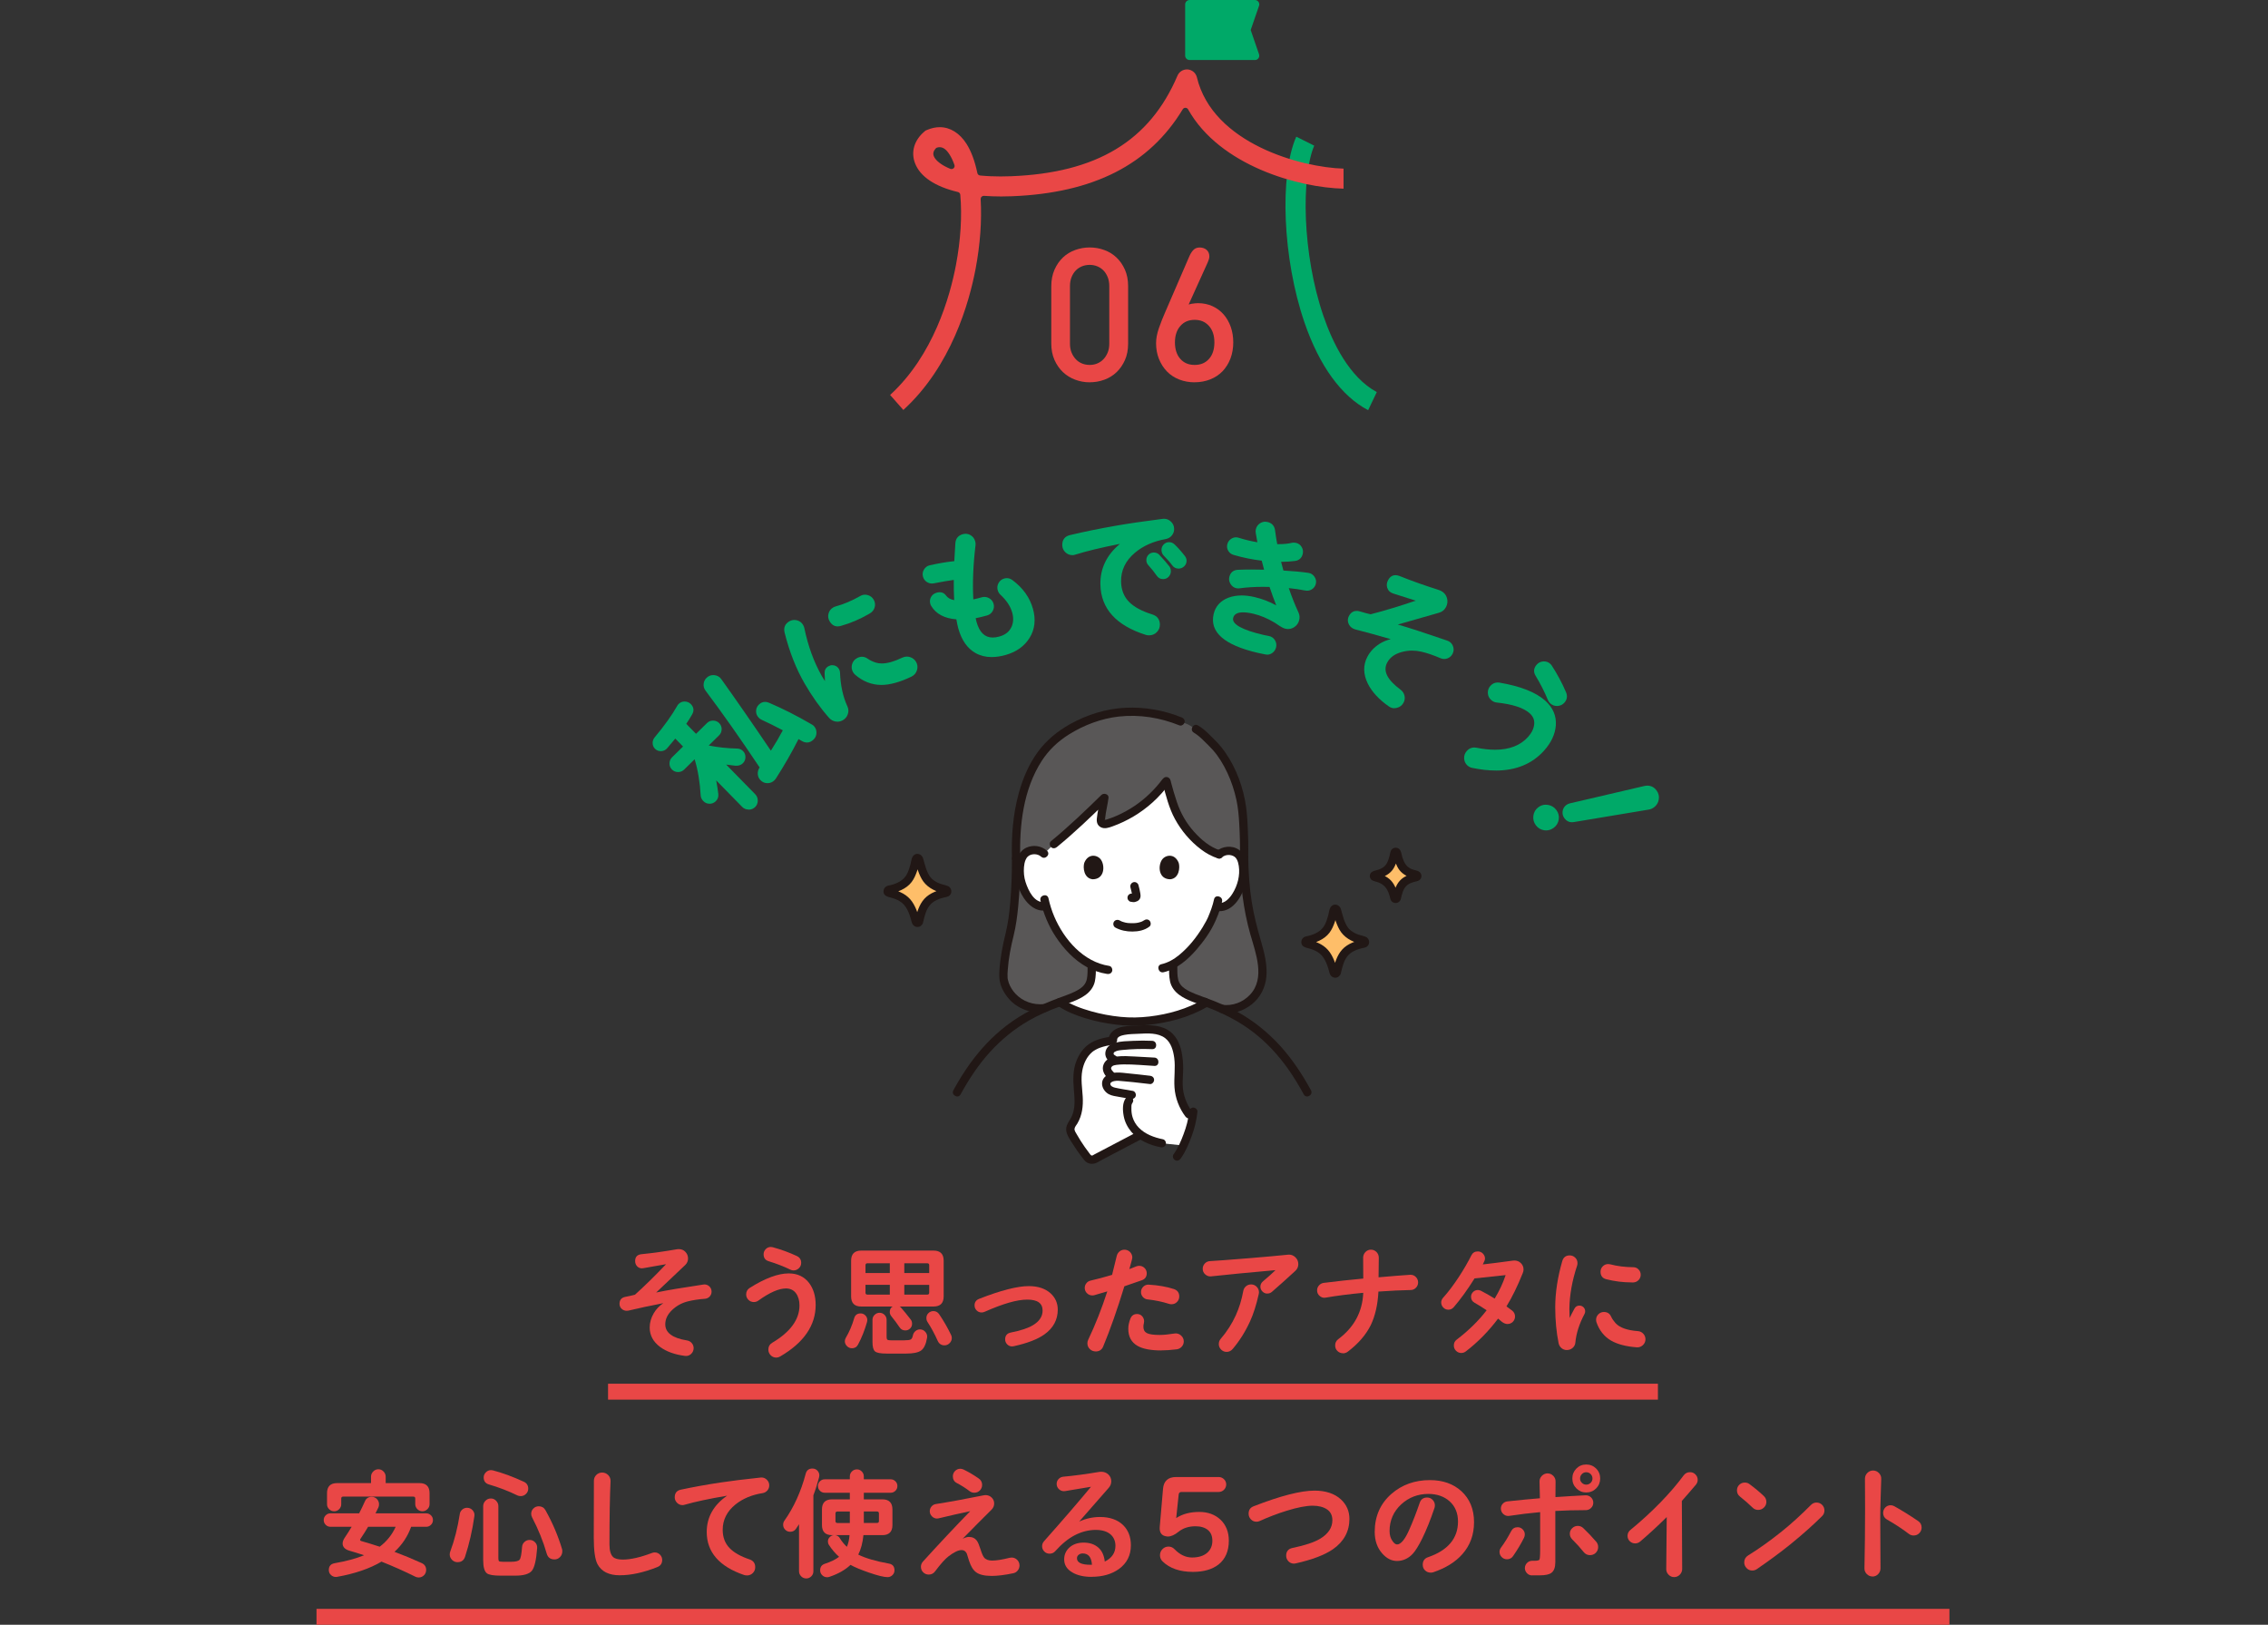 <?xml version="1.0" encoding="UTF-8"?>
<svg id="_レイヤー_1" data-name="レイヤー 1" xmlns="http://www.w3.org/2000/svg" version="1.1" viewBox="0 0 735.7 526.97">
  <rect x="0" y="0" width="735.7" height="526.97" fill="#333333" stroke="none"/>
  <defs>
    <style>
      .cls-1 {
        fill: #595757;
      }

      .cls-1, .cls-2, .cls-3, .cls-4, .cls-5, .cls-6, .cls-7, .cls-8 {
        stroke-width: 0px;
      }

      .cls-2 {
        fill: #febe69;
      }

      .cls-3 {
        fill: #e94746;
      }

      .cls-4 {
        fill: #211715;
      }

      .cls-5 {
        fill: #00a968;
      }

      .cls-6 {
        fill: #e94746;
      }

      .cls-7 {
        fill: #00a968;
      }

      .cls-8 {
        fill: #fff;
      }
    </style>
  </defs>
  <g>
    <g>
      <path class="cls-6" d="M135.81,511.64c-.38,0-.75-.08-1.08-.25-3.6-1.79-7.29-3.43-10.98-4.89-3.76,2.24-8.61,3.9-14.42,4.94-.14.02-.27.03-.41.03-.53,0-1.02-.18-1.45-.53-.54-.44-.81-1.02-.81-1.71,0-1.24.63-1.99,1.87-2.21,3.76-.65,6.97-1.52,9.57-2.58-1.64-.56-3.21-1.05-4.67-1.46-1.52-.43-2.29-1.23-2.29-2.36,0-.6.25-1.26.73-1.96.74-1.08,1.48-2.25,2.2-3.46h-6.89c-.58,0-1.1-.21-1.52-.63-.43-.42-.65-.94-.65-1.55s.22-1.13.65-1.55c.43-.42.94-.63,1.52-.63h9.32c.64-1.26,1.28-2.58,1.89-3.94.41-.94,1.15-1.41,2.2-1.41.66,0,1.23.24,1.68.71.45.47.68,1.04.68,1.7,0,.41-.07.76-.21,1.04-.2.44-.51,1.08-.93,1.9h16.46c.58,0,1.09.21,1.52.63.43.42.65.94.65,1.55s-.22,1.13-.65,1.55c-.43.42-.94.63-1.52.63h-4.9c-1.11,3.1-2.92,5.84-5.4,8.12,2.97,1.11,5.94,2.34,8.86,3.67.94.44,1.41,1.18,1.41,2.2,0,.69-.24,1.27-.71,1.74-.47.47-1.05.71-1.74.71ZM119.41,495.2c-.77,1.31-1.58,2.59-2.41,3.8-.17.24-.23.43-.18.56.04.11.17.2.39.27,1.91.54,3.91,1.16,5.96,1.83,2.28-1.72,4.02-3.89,5.18-6.46h-8.93ZM137.03,490.17c-.64,0-1.19-.23-1.64-.69-.46-.46-.69-1.01-.69-1.64v-1.77c0-.46-.2-.66-.66-.66h-22.69c-.46,0-.66.2-.66.66v1.81c0,.61-.22,1.15-.66,1.6-.44.46-.99.69-1.62.69s-1.19-.22-1.64-.67c-.46-.44-.69-.99-.69-1.62v-3.58c0-2.17,1.1-3.27,3.27-3.27h11v-2.08c0-.63.24-1.2.7-1.68.47-.48,1.04-.73,1.7-.73s1.2.25,1.66.73c.47.48.7,1.05.7,1.68v2.08h10.96c2.17,0,3.27,1.1,3.27,3.27v3.54c0,.63-.23,1.19-.69,1.64-.45.45-1.01.69-1.64.69Z"/>
      <path class="cls-6" d="M162.49,511.05c-2.41,0-3.9-.25-4.56-.77-.8-.63-1.19-2.03-1.19-4.27v-17.5c0-.66.24-1.25.72-1.74.48-.5,1.07-.75,1.76-.75s1.24.25,1.72.75c.48.49.72,1.08.72,1.74v16.71c0,.84.14,1.07.23,1.14.11.09.4.19,1.18.19h2.75c1.45,0,2.37-.23,2.73-.68.38-.46.64-1.86.8-4.16.06-.63.32-1.17.79-1.6.47-.43,1.03-.64,1.66-.64.71,0,1.32.27,1.8.79.48.52.7,1.15.64,1.87-.29,3.89-.86,6.29-1.72,7.34-.86,1.05-2.65,1.58-5.33,1.58h-4.72ZM148.45,506.68c-.71,0-1.33-.25-1.82-.75-.49-.5-.75-1.09-.75-1.78,0-.3.06-.61.17-.91,1.38-3.67,2.42-7.78,3.1-12.21.08-.55.35-1.03.79-1.41.44-.39.97-.58,1.58-.58.72,0,1.32.27,1.8.81.48.54.67,1.18.56,1.89-.65,4.62-1.67,9.06-3.03,13.19-.38,1.15-1.19,1.74-2.4,1.74ZM179.83,505.78c-1.29,0-2.12-.63-2.48-1.86-1.12-3.93-2.72-7.89-4.75-11.77-.19-.36-.29-.75-.29-1.16,0-.69.24-1.27.73-1.74.48-.47,1.06-.7,1.72-.7.96,0,1.69.42,2.16,1.24,2.27,4.02,4.09,8.28,5.4,12.65.06.14.08.38.08.74,0,.71-.25,1.33-.74,1.84-.49.51-1.11.77-1.82.77ZM168.9,485.25c-.41,0-.79-.08-1.12-.25-2.86-1.4-5.95-2.59-9.18-3.53-1.13-.33-1.7-1.1-1.7-2.28,0-.63.24-1.19.71-1.66.47-.47,1.03-.71,1.66-.71.19,0,.4.03.62.08,3.12.81,6.5,2.06,10.05,3.7.94.44,1.41,1.2,1.41,2.24,0,.66-.24,1.23-.73,1.7-.48.47-1.06.71-1.72.71Z"/>
      <path class="cls-6" d="M201.03,510.93c-3.49,0-5.91-1.2-7.19-3.57-.82-1.5-1.23-4.4-1.23-8.59l.04-18.48c0-.74.26-1.38.78-1.9s1.16-.78,1.9-.78,1.42.28,1.96.82c.53.55.79,1.21.76,1.98-.23,4.9-.35,11.8-.35,20.52,0,1.97.4,3.34,1.18,4.08.6.55,1.66.83,3.14.83,2.52,0,5.7-.72,9.47-2.15.3-.11.6-.17.87-.17.69,0,1.27.25,1.74.73.47.48.7,1.06.7,1.72,0,1.1-.52,1.87-1.53,2.28-4.43,1.78-8.54,2.68-12.24,2.68Z"/>
      <path class="cls-6" d="M242.28,510.97c-.33,0-.62-.04-.87-.12-8.07-2.73-12.16-7.43-12.16-13.96,0-4.78,2.22-8.74,6.61-11.77-5.73.96-10.36,1.95-13.76,2.93-.28.08-.51.12-.7.12-.69,0-1.29-.25-1.78-.75-.49-.5-.75-1.09-.75-1.78,0-1.37.67-2.21,1.99-2.48,3.87-.83,8.18-1.62,12.83-2.32,3.44-.52,7.82-1.06,13.02-1.61.1-.01.21-.02.31-.02.62,0,1.18.22,1.66.66.56.51.85,1.14.85,1.88,0,.63-.2,1.19-.6,1.66-.4.47-.92.76-1.55.87-3.48.54-6.43,1.78-8.79,3.67-2.76,2.22-4.16,4.99-4.16,8.24,0,2.37.74,4.35,2.21,5.89,1.4,1.47,3.59,2.72,6.52,3.7,1.21.41,1.82,1.26,1.82,2.52,0,.74-.26,1.38-.78,1.9-.52.52-1.16.78-1.9.78Z"/>
      <path class="cls-6" d="M261.52,511.95c-.64,0-1.19-.23-1.64-.69-.46-.46-.69-1.01-.69-1.64v-15.25c-.25.39-.58.88-.99,1.49-.44.64-1.07.96-1.87.96-.64,0-1.18-.22-1.62-.67-.44-.44-.67-.99-.67-1.62,0-.5.14-.94.42-1.33,3.04-4.29,5.37-9.41,6.9-15.22.3-1.11,1.03-1.67,2.17-1.67.63,0,1.17.22,1.6.65.43.43.65.97.65,1.6,0,.17-.03.36-.08.58-.55,2.12-1.17,4.08-1.85,5.84v24.65c0,.64-.22,1.19-.68,1.64-.45.45-1.01.69-1.64.69ZM268.29,511.56c-.61,0-1.14-.22-1.58-.65-.44-.43-.67-.97-.67-1.6,0-1.08.52-1.79,1.54-2.12,1.93-.63,3.47-1.38,4.6-2.25-1.24-1.11-2.35-2.4-3.29-3.86-.22-.33-.33-.71-.33-1.13,0-.56.21-1.04.63-1.45.35-.33.75-.53,1.19-.59h-.48c-2.17,0-3.27-1.1-3.27-3.27v-5.07c0-2.17,1.1-3.27,3.27-3.27h5.77v-2.14h-8.17c-.58,0-1.09-.21-1.52-.63-.43-.42-.65-.94-.65-1.55s.22-1.13.65-1.55c.43-.42.94-.63,1.52-.63h8.17v-.93c0-.63.22-1.18.67-1.62.44-.44.99-.67,1.62-.67s1.14.22,1.58.67c.44.44.67.99.67,1.62v.93h8.72c.58,0,1.09.21,1.52.63.43.42.65.94.65,1.55s-.22,1.13-.65,1.55c-.43.42-.94.63-1.52.63h-8.72v2.14h6.01c2.17,0,3.27,1.1,3.27,3.27v5.07c0,2.17-1.1,3.27-3.27,3.27h-6.14c-.24,2.47-.8,4.59-1.67,6.31,2.33,1.17,5.68,2.15,9.96,2.92,1.19.22,1.79.95,1.79,2.17,0,.61-.22,1.14-.67,1.57-.44.43-.97.65-1.58.65-1.16,0-3.21-.5-6.1-1.5-2.59-.9-4.58-1.73-5.92-2.48-1.7,1.63-4.02,2.94-6.9,3.9-.25.08-.49.12-.71.12ZM270.94,497.91c.63.07,1.12.39,1.46.95.64,1.06,1.42,2.01,2.32,2.84.46-1.07.75-2.34.85-3.79h-4.64ZM284.45,493.96c.46,0,.66-.2.66-.66v-2.4c0-.46-.2-.66-.66-.66h-4.24v3.72h4.24ZM271.67,490.25c-.46,0-.66.2-.66.66v2.4c0,.46.2.66.66.66h4v-3.72h-4Z"/>
      <path class="cls-6" d="M321.6,511.13c-2.22,0-3.88-.39-4.95-1.17-.94-.67-1.71-1.91-2.29-3.68-.26-.79-.51-1.59-.75-2.4-.37-.75-.92-1.13-1.69-1.13-1.04,0-2.44.67-4.17,1.98-1.16.88-2.66,2.55-4.46,4.97-.5.66-1.18,1-2.03,1-.69,0-1.28-.24-1.78-.72-.49-.48-.75-1.09-.75-1.8,0-.63.22-1.2.66-1.7,5.35-5.89,10.51-11.38,15.33-16.34-3.25.68-6.68,1.46-10.21,2.31-.19.05-.37.08-.54.08-.63,0-1.19-.24-1.66-.71-.47-.47-.71-1.03-.71-1.66,0-.58.19-1.09.56-1.54.37-.44.84-.71,1.39-.79,4.34-.68,9.55-1.63,15.49-2.83.27-.05.48-.08.61-.08.79,0,1.47.26,2.01.78.55.52.83,1.17.83,1.94s-.29,1.44-.86,2.02c-2.57,2.52-5.71,5.69-9.37,9.43.78-.4,1.47-.6,2.04-.6,1.11,0,1.98.42,2.58,1.23.35.48.74,1.39,1.16,2.71.44,1.42.84,2.34,1.19,2.75.53.65,1.41.98,2.62.98,1.34,0,3.24-.3,5.63-.9.22-.05.44-.08.66-.08.71,0,1.33.25,1.82.75.49.49.75,1.11.75,1.82,0,.6-.19,1.15-.58,1.63-.38.48-.87.78-1.45.89-2.75.58-5.14.87-7.1.87ZM316.06,484.15c-.58,0-1.09-.17-1.53-.5-1.25-.96-2.66-1.86-4.19-2.66-.83-.44-1.25-1.17-1.25-2.16,0-.66.24-1.24.7-1.72.47-.48,1.04-.73,1.7-.73.36,0,.72.08,1.08.25,1.68.82,3.34,1.8,4.93,2.92.71.49,1.08,1.19,1.08,2.07,0,.69-.24,1.29-.72,1.78-.48.5-1.09.75-1.8.75Z"/>
      <path class="cls-6" d="M354.1,511.44c-2.53,0-4.63-.48-6.24-1.43-1.76-1.01-2.66-2.44-2.66-4.24,0-1.55.59-2.86,1.75-3.89,1.16-1.03,2.69-1.55,4.55-1.55,1.96,0,3.57.54,4.78,1.61,1.18,1.03,1.88,2.56,2.09,4.54,2.3-1.13,3.46-2.85,3.46-5.12,0-1.45-.49-2.65-1.45-3.57-1.12-1.05-2.79-1.58-4.95-1.58-2.27,0-4.56.58-6.78,1.72-2.12,1.09-4.27,2.84-6.37,5.2-.47.52-1.07.79-1.79.79s-1.27-.24-1.74-.71c-.47-.47-.71-1.04-.71-1.7,0-.61.21-1.15.62-1.62,6.26-7.05,11.38-12.99,15.24-17.67-1.98.31-4.78.78-8.4,1.4-.14.02-.27.03-.4.03-.56,0-1.06-.19-1.51-.57-.55-.47-.83-1.07-.83-1.79,0-.61.21-1.14.62-1.58.41-.44.92-.69,1.5-.75,3.42-.31,7.38-.84,11.75-1.57.19-.03.39-.04.61-.04.89,0,1.66.3,2.29.88.63.59.94,1.33.94,2.2,0,.82-.28,1.53-.82,2.13-2.83,3.23-6.02,6.88-9.58,10.94,2.15-.98,4.43-1.48,6.77-1.48,3.16,0,5.68.89,7.48,2.63,1.67,1.64,2.52,3.84,2.52,6.54,0,3.25-1.3,5.84-3.87,7.69-2.35,1.69-5.33,2.54-8.88,2.54ZM351.15,503.85c-.47,0-.89.15-1.26.44-.36.29-.54.66-.54,1.12,0,1.4,1.47,2.11,4.36,2.11h.5c-.16-2.47-1.16-3.68-3.05-3.68Z"/>
      <path class="cls-6" d="M386.98,509.83c-4.24,0-7.56-1.15-9.88-3.42-.55-.55-.82-1.21-.82-1.98s.27-1.43.8-1.98c.53-.55,1.19-.83,1.96-.83s1.43.29,1.98.87c1.72,1.77,3.62,2.67,5.65,2.67,2.16,0,3.85-.54,5.03-1.62,1.04-.97,1.57-2.24,1.57-3.8s-.49-2.7-1.45-3.5c-.97-.8-2.33-1.21-4.05-1.21-2.16,0-4,.6-5.47,1.78-1.26,1.02-2.41,1.54-3.42,1.54-.1,0-.2,0-.29-.01-1.75-.16-2.56-1.22-2.39-3.12l1.06-12.31c.21-2.56,1.65-3.85,4.25-3.85h13.8c.66,0,1.24.24,1.72.7.48.47.73,1.04.73,1.7s-.25,1.27-.73,1.74c-.48.47-1.06.71-1.72.71h-12.07c-.54,0-.83.26-.9.83l-.8,7.63c2.02-1.32,4.53-1.99,7.47-1.99,2.77,0,5.08.83,6.85,2.47,1.83,1.72,2.75,4.03,2.75,6.86,0,3.38-1.13,5.98-3.35,7.73-2.03,1.58-4.83,2.39-8.3,2.39Z"/>
      <path class="cls-6" d="M419.74,507.15c-.69,0-1.29-.25-1.78-.75-.49-.5-.75-1.11-.75-1.82,0-1.4.7-2.25,2.07-2.52,3.95-.81,6.96-1.81,8.93-2.97,2.65-1.59,3.99-3.62,3.99-6.02,0-1.55-.58-2.73-1.73-3.51-1.17-.79-2.74-1.2-4.67-1.2-2.07,0-4.92.55-8.46,1.65-2.95.91-5.86,2.02-8.67,3.3-.36.16-.72.25-1.08.25-.71,0-1.33-.26-1.82-.77-.49-.51-.74-1.12-.74-1.84,0-1.18.54-1.99,1.62-2.4,8.65-3.37,15.29-5.08,19.75-5.08,3.61,0,6.48.95,8.54,2.82,1.85,1.7,2.79,3.83,2.79,6.35,0,4.06-1.8,7.38-5.36,9.85-2.65,1.84-6.7,3.38-12.04,4.58-.19.05-.38.08-.58.08Z"/>
      <path class="cls-6" d="M464.04,510.06c-.69,0-1.28-.24-1.78-.72-.5-.48-.75-1.1-.75-1.84,0-1.23.58-2.06,1.74-2.44,6.44-2.22,9.7-6.11,9.7-11.56,0-2.73-.92-4.94-2.75-6.59-1.78-1.57-4.09-2.37-6.88-2.37-3.38,0-6.35,1.14-8.8,3.39-2.5,2.32-3.77,5.23-3.77,8.64,0,1.3.32,2.4.96,3.27.5.72.99,1.09,1.47,1.09,1.22,0,2.55-1.59,3.93-4.72,1.25-2.83,2.4-5.79,3.42-8.8.38-1.13,1.19-1.7,2.4-1.7.71,0,1.32.26,1.8.77.48.51.72,1.1.72,1.76,0,.27-.04.55-.12.82-1.28,3.82-2.62,7.15-3.98,9.93-1.13,2.28-2.15,3.94-3.05,4.94-1.46,1.57-3.2,2.36-5.17,2.36-1.73,0-3.34-.82-4.77-2.44-1.61-1.82-2.43-4.18-2.43-7,0-5.05,1.84-9.21,5.47-12.36,3.39-2.94,7.57-4.43,12.43-4.43,4.16,0,7.58,1.2,10.19,3.57,2.74,2.5,4.13,5.88,4.13,10.04s-1.27,7.54-3.77,10.39c-2.23,2.55-5.42,4.53-9.49,5.9-.28.08-.57.12-.87.12Z"/>
      <path class="cls-6" d="M496.97,510.97c-.63,0-1.19-.24-1.64-.71s-.69-1.03-.69-1.66.25-1.23.73-1.7c.46-.44,1-.67,1.62-.67h.65c1.24,0,1.62-.2,1.72-.37.11-.18.24-.9.24-3.24v-12.17c-3.41.31-6.77.71-10,1.21-.13.02-.26.03-.39.03-.56,0-1.07-.2-1.52-.59-.55-.48-.83-1.09-.83-1.81,0-.61.21-1.14.62-1.58.41-.44.92-.69,1.5-.75,4.07-.44,7.61-.78,10.54-1.01l-.12-5.38c-.03-.71.22-1.34.74-1.88.52-.53,1.15-.81,1.86-.81s1.34.27,1.86.8c.52.54.77,1.17.74,1.88,0,.3-.01,1.98-.04,5.01,3.73-.25,7.01-.45,9.74-.58h.11c.64,0,1.2.22,1.67.66.5.47.75,1.05.75,1.74s-.24,1.23-.71,1.7c-.47.47-1.04.71-1.7.71-3.48,0-6.81.09-9.9.27v16.63c0,1.66-.43,2.82-1.27,3.44-.74.55-2,.81-3.85.81h-2.44ZM488.83,505.74c-.66,0-1.23-.24-1.7-.71s-.71-1.04-.71-1.7c0-.5.17-.97.5-1.41,1.14-1.53,2.25-3.33,3.29-5.33.44-.83,1.14-1.25,2.08-1.25.63,0,1.19.23,1.64.69.45.46.69,1.01.69,1.64,0,.39-.08.75-.25,1.08-.94,1.91-2.14,3.91-3.55,5.95-.47.69-1.14,1.04-1.99,1.04ZM515.8,504.4c-.85,0-1.54-.33-2.07-.99-1.09-1.37-2.34-2.76-3.72-4.12-.52-.52-.79-1.13-.79-1.82s.26-1.33.77-1.82c.51-.49,1.12-.74,1.84-.74.66,0,1.24.24,1.74.7,1.49,1.41,2.92,2.92,4.26,4.49.39.47.58,1.04.58,1.69,0,.71-.26,1.33-.76,1.84-.51.51-1.13.76-1.84.76ZM514.54,484.07c-1.24,0-2.3-.44-3.18-1.32s-1.32-1.95-1.32-3.22.44-2.34,1.3-3.21c.86-.87,1.93-1.32,3.2-1.32s2.34.44,3.22,1.31c.87.87,1.31,1.96,1.31,3.22s-.44,2.34-1.31,3.22c-.87.87-1.96,1.32-3.22,1.32ZM514.54,477.51c-.55,0-1.01.19-1.4.59-.4.4-.59.87-.59,1.44s.19,1.01.59,1.4c.4.4.86.59,1.4.59s1.04-.19,1.44-.59c.4-.4.59-.86.59-1.4s-.19-1.04-.59-1.44-.87-.59-1.44-.59Z"/>
      <path class="cls-6" d="M543.06,511.52c-.71,0-1.33-.27-1.84-.81-.51-.53-.75-1.17-.72-1.88.05-2.29.1-7.94.16-16.79-2.8,2.79-5.71,5.47-8.64,7.97-.47.38-1.01.58-1.62.58-.66,0-1.24-.24-1.72-.7-.48-.47-.73-1.05-.73-1.74,0-.77.31-1.41.91-1.91,3.47-2.84,6.77-5.87,9.82-9,2.84-2.92,5.36-5.86,7.5-8.75.5-.66,1.18-1,2.03-1,.69,0,1.28.24,1.76.73.48.48.73,1.07.73,1.76,0,.58-.2,1.11-.58,1.57-1.58,1.86-3.11,3.64-4.56,5.27.03,9.26.06,16.71.11,22.05,0,.71-.26,1.34-.76,1.86-.51.52-1.13.79-1.84.79Z"/>
      <path class="cls-6" d="M568.4,509.39c-.71,0-1.33-.26-1.84-.79-.51-.52-.76-1.15-.76-1.86,0-.96.42-1.71,1.24-2.23,3.57-2.21,7.25-4.84,10.96-7.82,3.05-2.45,6.22-5.33,9.43-8.56.52-.52,1.13-.79,1.82-.79s1.33.25,1.82.75.75,1.11.75,1.82-.25,1.33-.75,1.82c-2.97,2.95-6.44,6.03-10.31,9.17-3.13,2.53-6.78,5.23-10.86,8.03-.44.3-.94.46-1.49.46ZM570.33,489.73c-.71,0-1.33-.25-1.82-.75-1.18-1.15-2.56-2.36-4.12-3.61-.63-.49-.95-1.16-.95-1.99,0-.71.25-1.32.75-1.8.49-.48,1.09-.72,1.78-.72.58,0,1.08.15,1.49.46,1.8,1.33,3.38,2.65,4.69,3.9.55.52.83,1.16.83,1.9s-.26,1.33-.79,1.84c-.52.51-1.14.76-1.86.76Z"/>
      <path class="cls-6" d="M607.4,511.32c-.71,0-1.34-.27-1.86-.8-.52-.54-.77-1.17-.74-1.88.13-6.29.2-12.79.2-19.34,0-3.2-.01-6.42-.04-9.67,0-.74.26-1.38.78-1.9s1.15-.78,1.86-.78,1.35.27,1.88.8c.53.53.79,1.18.76,1.92-.03.73-.09,2.9-.2,6.49-.08,2.63-.12,4.72-.12,6.21,0,2.57.03,8,.08,16.28,0,.74-.26,1.38-.76,1.9-.51.52-1.13.79-1.84.79ZM620.77,498.03c-.58,0-1.09-.17-1.53-.5-2.19-1.67-4.6-3.25-7.18-4.71-.8-.47-1.2-1.18-1.2-2.12,0-.69.24-1.28.7-1.76.47-.48,1.05-.73,1.74-.73.41,0,.82.11,1.2.33,2.4,1.33,5,2.95,7.72,4.8.74.49,1.12,1.2,1.12,2.11,0,.69-.25,1.29-.74,1.8-.49.51-1.11.77-1.82.77Z"/>
    </g>
    <rect class="cls-6" x="102.67" y="521.82" width="529.69" height="5.16"/>
    <g>
      <path class="cls-6" d="M222.54,439.8c-.13,0-.26,0-.4-.03-3.26-.42-5.95-1.39-8-2.89-2.25-1.67-3.39-3.78-3.39-6.28,0-1.61.44-3.18,1.32-4.67.76-1.29,1.8-2.39,3.09-3.26-4.21.82-8.03,1.63-11.37,2.43-.17.03-.34.04-.5.04-.63,0-1.19-.22-1.64-.64-.46-.43-.69-.97-.69-1.61,0-1.24.62-2,1.83-2.25,1.35-.26,2.42-.5,3.18-.71,3.08-2.77,6.49-6.11,10.09-9.9-1.23.23-3.66.66-7.4,1.3-.16.03-.32.04-.47.04-.57,0-1.08-.21-1.49-.63-.44-.44-.67-1.03-.67-1.74,0-1.33.69-2.07,2.04-2.21,3.67-.36,7.55-.91,11.55-1.61.19-.03.38-.04.57-.04.87,0,1.6.3,2.16.91.56.6.84,1.32.84,2.13s-.3,1.52-.9,2.1l-9.43,8.93c3.42-.71,8.56-1.58,15.3-2.58.13-.02.27-.03.39-.03.53,0,1.02.19,1.46.55.54.46.81,1.05.81,1.77,0,.61-.2,1.14-.6,1.58-.4.44-.91.69-1.52.75-2.16.16-4.05.45-5.64.86-1.91.49-3.58,1.41-4.98,2.72-1.51,1.41-2.28,2.99-2.28,4.71,0,2.72,2.37,4.48,7.05,5.22.63.11,1.15.4,1.55.87.4.47.6,1.01.6,1.62,0,.77-.29,1.41-.85,1.92-.46.42-1.01.63-1.61.63Z"/>
      <path class="cls-6" d="M251.8,440.32c-.71,0-1.33-.26-1.82-.77-.49-.51-.74-1.13-.74-1.84,0-.96.42-1.7,1.24-2.19,5.88-3.47,8.86-7.55,8.86-12.12,0-1.59-.39-2.92-1.15-3.96-.76-1.02-1.85-1.54-3.24-1.54-2.32,0-5.34,1.33-8.97,3.95-.41.3-.9.46-1.45.46-.69,0-1.28-.24-1.76-.72-.48-.48-.73-1.07-.73-1.76,0-.91.39-1.62,1.16-2.11,4.95-3.12,9.21-4.7,12.65-4.7,2.81,0,5.02,1.04,6.59,3.08,1.43,1.88,2.15,4.28,2.15,7.15,0,6.65-3.87,12.27-11.51,16.7-.41.25-.84.37-1.28.37ZM257.42,412.05c-.36,0-.71-.08-1.04-.25-2.14-1.04-4.51-1.96-7.06-2.74-1.08-.33-1.62-1.09-1.62-2.25,0-.63.23-1.19.68-1.66.46-.47,1.01-.71,1.64-.71.22,0,.43.03.62.08,2.69.73,5.32,1.69,7.8,2.84.96.44,1.45,1.19,1.45,2.24,0,.66-.24,1.24-.73,1.72s-1.07.73-1.76.73Z"/>
      <path class="cls-6" d="M287.59,439.02c-1.96,0-3.19-.23-3.74-.7-.56-.47-.83-1.48-.83-3.08v-7.16c0-.64.23-1.18.69-1.62.46-.44.99-.67,1.6-.67s1.18.22,1.62.67c.44.44.67.99.67,1.62v5.39c0,.7.13.95.23,1.04.11.09.42.21,1.29.21h4.17c1.07,0,1.79-.09,2.14-.28.33-.18.57-.64.72-1.39.11-.53.38-.97.81-1.33.43-.36.93-.54,1.48-.54.69,0,1.28.28,1.75.83.47.55.65,1.18.54,1.87-.35,2.07-.99,3.46-1.92,4.13-.92.67-2.56,1.01-4.85,1.01h-6.37ZM276.34,437.29c-.61,0-1.15-.23-1.6-.69-.46-.46-.69-1-.69-1.6,0-.36.11-.74.33-1.12,1.14-1.92,2.05-4.06,2.7-6.34.3-1.03,1.01-1.55,2.09-1.55.58,0,1.09.21,1.52.63.43.42.65.94.65,1.55,0,.19-.03.39-.08.58-.76,2.67-1.74,5.14-2.92,7.34-.41.8-1.09,1.21-2,1.21ZM306.38,436.35c-1.02,0-1.76-.49-2.2-1.45-1.01-2.26-2.13-4.33-3.33-6.16-.22-.33-.34-.75-.34-1.25,0-.64.22-1.18.67-1.6.44-.43.97-.65,1.58-.65.8,0,1.43.34,1.88,1,1.44,2.12,2.74,4.37,3.86,6.7.17.33.25.68.25,1.04,0,.63-.24,1.19-.71,1.66-.47.47-1.03.71-1.66.71ZM293.68,431.51c-.8,0-1.42-.32-1.84-.96-.78-1.17-1.69-2.4-2.71-3.65-.33-.42-.5-.87-.5-1.34,0-.86.31-1.46.93-1.8h-10.2c-2.17,0-3.27-1.1-3.27-3.27v-11.6c0-2.17,1.1-3.27,3.27-3.27h23.48c2.17,0,3.27,1.1,3.27,3.27v11.6c0,2.17-1.1,3.27-3.27,3.27h-11c.17.1.32.23.45.38.96,1.09,2.02,2.39,3.15,3.86.28.36.42.81.42,1.34,0,.61-.21,1.13-.63,1.54-.42.42-.94.63-1.54.63ZM300.76,419.9c.46,0,.66-.2.66-.66v-2.51h-8.08v3.17h7.42ZM280.75,419.24c0,.46.2.66.66.66h7.23v-3.17h-7.89v2.51ZM301.42,412.9v-2.51c0-.46-.2-.66-.66-.66h-7.42v3.17h8.08ZM288.64,412.9v-3.17h-7.23c-.46,0-.66.2-.66.66v2.51h7.89Z"/>
      <path class="cls-6" d="M328.3,436.7c-.61,0-1.14-.22-1.58-.67-.44-.44-.67-.99-.67-1.62,0-1.22.62-1.96,1.83-2.21,3.14-.62,5.54-1.41,7.12-2.34,2.12-1.25,3.2-2.86,3.2-4.77,0-2.4-1.63-3.57-4.99-3.57s-7.87,1.33-13.83,3.96c-.3.14-.62.21-.96.21-.64,0-1.18-.22-1.62-.67-.44-.44-.67-.99-.67-1.62,0-1.02.49-1.74,1.46-2.12,7.01-2.75,12.43-4.14,16.13-4.14,2.98,0,5.36.79,7.08,2.35,1.54,1.41,2.32,3.19,2.32,5.28,0,3.28-1.46,5.99-4.34,8.04-2.21,1.58-5.57,2.87-10,3.84-.17.03-.33.04-.5.04Z"/>
      <path class="cls-6" d="M355.38,438.32c-.71,0-1.34-.26-1.86-.76-.52-.51-.79-1.14-.79-1.88,0-.38.08-.76.25-1.11,2.34-4.92,4.43-10.2,6.21-15.72-1.51.45-2.92.86-4.21,1.23-.19.06-.42.08-.66.08-.66,0-1.24-.24-1.72-.71-.48-.47-.73-1.05-.73-1.74,0-.55.18-1.06.54-1.51.36-.46.82-.74,1.37-.85,2.14-.49,4.49-1.12,6.96-1.86.36-1.35.87-3.42,1.51-6.14.14-.57.43-1.06.89-1.44.45-.39.99-.58,1.6-.58.71,0,1.33.25,1.82.75.49.49.74,1.11.74,1.82,0,.14-.04.36-.12.66l-.84,3.07c.78-.29,1.54-.59,2.28-.9.28-.11.59-.17.91-.17.69,0,1.27.24,1.74.71.47.47.71,1.04.71,1.7,0,1.13-.54,1.9-1.62,2.28-2.3.82-4.2,1.47-5.64,1.95-2.29,7.5-4.6,14.07-6.87,19.53-.44,1.07-1.27,1.61-2.48,1.61ZM376.62,438c-3.36,0-5.92-.5-7.61-1.47-2.03-1.15-3.04-3.05-3.01-5.65,0-.95.23-2.03.68-3.19.39-.99,1.11-1.5,2.16-1.5.69,0,1.25.25,1.67.73.41.48.62,1.03.62,1.63,0,.22-.03.44-.08.66-.1.33-.15.7-.15,1.11,0,.98.36,1.65,1.11,2.05.76.41,2.17.61,4.19.61,1.22,0,2.84-.16,4.82-.47.13-.02.27-.03.39-.03.61,0,1.18.22,1.67.65.6.52.91,1.17.91,1.94,0,.66-.22,1.24-.66,1.72-.44.48-.98.76-1.61.85-1.94.24-3.65.35-5.09.35ZM380,423.02c-.28,0-.54-.04-.79-.12-2.18-.7-4.53-1.19-6.97-1.45-.58-.05-1.08-.31-1.5-.77-.41-.45-.62-.99-.62-1.6,0-.69.25-1.28.75-1.76.45-.43.98-.65,1.58-.65.07,0,.14,0,.21,0,3.04.18,5.77.66,8.13,1.42,1.15.39,1.74,1.19,1.74,2.4,0,.69-.24,1.28-.72,1.78-.48.5-1.09.75-1.8.75Z"/>
      <path class="cls-6" d="M397.89,438.47c-.69,0-1.29-.25-1.78-.74-.49-.5-.75-1.09-.75-1.78s.2-1.22.58-1.66c2.03-2.36,3.69-4.95,4.93-7.68,1.09-2.39,1.91-5.05,2.43-7.91.11-.6.4-1.11.87-1.51s1.02-.6,1.66-.6c.71,0,1.33.26,1.82.77.49.51.74,1.11.74,1.8,0,.19-.03.39-.08.58-.78,3.5-1.73,6.46-2.8,8.79-1.52,3.35-3.43,6.39-5.68,9.03-.52.6-1.17.91-1.94.91ZM411.1,419.56c-.61,0-1.14-.22-1.58-.67-.44-.44-.67-.97-.67-1.58,0-.67.28-1.24.83-1.71,1.66-1.39,3.02-2.61,4.07-3.64-2.74.26-6.6.61-11.6,1.07-3.08.29-6.18.6-9.24.94-.1.01-.21.02-.31.02-.59,0-1.13-.21-1.61-.62-.56-.48-.85-1.1-.85-1.85,0-.66.23-1.24.68-1.72.45-.48,1.02-.74,1.68-.77,1.95-.1,6.2-.42,12.62-.94,5.4-.44,9.66-.83,12.66-1.14.13-.02.26-.02.39-.02.72,0,1.38.26,1.95.78.68.61,1.03,1.38,1.03,2.28s-.33,1.62-.98,2.22c-2.73,2.51-5.28,4.8-7.59,6.8-.42.36-.91.54-1.46.54Z"/>
      <path class="cls-6" d="M435.63,438.91c-.69,0-1.28-.24-1.78-.72-.5-.48-.75-1.09-.75-1.8,0-.85.33-1.53.99-2.03,5.15-3.83,7.88-8.9,8.12-15.05-4.49.42-8.58.94-12.15,1.56-.16.03-.31.05-.47.05-.53,0-1.03-.19-1.48-.56-.58-.48-.87-1.1-.87-1.85,0-.61.21-1.14.62-1.6.41-.45.91-.73,1.49-.81,4.26-.54,8.59-1.02,12.87-1.41,0-2.88-.01-5.13-.04-6.76,0-.71.25-1.33.74-1.84.5-.51,1.09-.77,1.78-.77s1.33.26,1.82.77c.49.51.74,1.13.74,1.84-.05,2.39-.08,4.53-.08,6.35,4.48-.39,7.91-.66,10.21-.81.07,0,.14,0,.21,0,.63,0,1.18.23,1.64.67.51.5.77,1.11.77,1.82,0,.66-.24,1.24-.71,1.72-.47.48-1.05.73-1.74.73-2.95.05-6.46.22-10.42.5-.22,4.3-1.07,7.98-2.52,10.95-1.58,3.15-4.09,6.04-7.47,8.58-.44.33-.96.5-1.53.5Z"/>
      <path class="cls-6" d="M474.01,438.83c-.66,0-1.23-.24-1.7-.71-.47-.47-.71-1.05-.71-1.74,0-.8.32-1.44.96-1.91,3.83-2.91,7.09-6.11,9.68-9.5-1.34-.91-2.66-1.72-3.93-2.44-.75-.42-1.13-1.06-1.13-1.92,0-.61.22-1.13.65-1.56.43-.43.96-.65,1.56-.65.33,0,.67.08,1,.25,1.45.74,2.95,1.59,4.46,2.53,1.52-2.5,2.71-5.06,3.55-7.61-.93.12-4.31.48-10.08,1.07-2.29,3.66-4.56,6.8-6.74,9.32-.47.55-1.06.83-1.75.83-.63,0-1.19-.23-1.64-.69-.45-.46-.69-1.01-.69-1.64,0-.55.2-1.06.58-1.5,1.72-1.9,3.47-4.23,5.22-6.91,1.51-2.32,2.86-4.64,4-6.91.42-.83,1.11-1.25,2.08-1.25.63,0,1.19.23,1.64.69.45.45.69,1.01.69,1.64,0,.39-.24,1.01-.72,1.89,2.23-.24,5.5-.66,9.7-1.23.19-.03.38-.04.57-.04.82,0,1.52.28,2.09.84.57.56.86,1.26.86,2.08,0,.38-.08.77-.25,1.15-1.68,4.21-3.46,7.84-5.29,10.81.65.45,1.26.9,1.83,1.35.63.5.95,1.14.95,1.91,0,.69-.24,1.27-.71,1.74-.47.47-1.05.71-1.74.71-.55,0-1.13-.22-1.73-.65l-1.32-1.1c-3.07,4.09-6.59,7.67-10.48,10.65-.44.33-.94.5-1.49.5Z"/>
      <path class="cls-6" d="M508.27,437.88c-.66,0-1.24-.21-1.73-.62s-.81-.94-.95-1.57c-.73-3.61-1.1-7.53-1.1-11.67,0-4.74.77-9.79,2.29-15.02.36-1.21,1.17-1.82,2.4-1.82.69,0,1.29.24,1.78.72.5.48.75,1.07.75,1.76,0,.3-.04.58-.12.83-1.61,4.84-2.46,9.58-2.51,14.08,0,.63.03,1.53.08,2.71v.21c.04-.07.08-.14.11-.22.32-.69.81-1.64,1.46-2.84.34-.64.88-.97,1.61-.97.5,0,.94.18,1.31.53.36.35.55.8.55,1.33,0,.31-.07.59-.21.85-1.69,3.17-2.69,6.29-2.97,9.27-.05.68-.35,1.27-.87,1.73-.52.46-1.14.7-1.85.7ZM531.13,436.99c-.07,0-.14,0-.22,0-3.46-.26-6.26-1-8.31-2.18-2.25-1.32-3.84-3.33-4.74-5.97-.08-.25-.12-.51-.12-.79,0-.69.25-1.29.75-1.78.49-.49,1.09-.74,1.78-.74,1.1,0,1.88.49,2.32,1.45.33.72.82,1.44,1.43,2.13,1.33,1.49,3.79,2.37,7.31,2.63.68.05,1.27.34,1.73.85.47.51.7,1.11.7,1.8,0,.74-.29,1.38-.85,1.9-.51.47-1.11.71-1.79.71ZM529.35,415.94c-2.83,0-5.62-.35-8.29-1.03-1.24-.3-1.87-1.12-1.87-2.44,0-.69.24-1.28.73-1.76.48-.48,1.07-.72,1.76-.72.22,0,.44.03.66.08,2.26.6,4.78.92,7.48.94.66,0,1.23.24,1.7.73.47.48.7,1.06.7,1.72s-.24,1.27-.71,1.74-1.04.72-1.7.75h-.48Z"/>
    </g>
    <rect class="cls-6" x="197.24" y="448.8" width="340.56" height="5.16"/>
  </g>
  <g>
    <g>
      <path class="cls-6" d="M353.48,124c-1.62,0-3.21-.29-4.71-.85-1.51-.57-2.84-1.39-3.97-2.46s-2.05-2.39-2.74-3.94c-.69-1.55-1.04-3.34-1.04-5.34v-18.56c0-2,.35-3.8,1.04-5.37.69-1.57,1.61-2.9,2.74-3.97,1.13-1.07,2.47-1.89,3.98-2.43,1.5-.54,3.08-.82,4.7-.82s3.2.27,4.7.82c1.51.54,2.85,1.36,3.98,2.43,1.13,1.07,2.05,2.39,2.74,3.94.69,1.55,1.04,3.34,1.04,5.34v18.68c0,2-.35,3.79-1.04,5.34-.69,1.54-1.61,2.87-2.74,3.94-1.13,1.07-2.47,1.89-3.98,2.43-1.5.54-3.08.81-4.7.81ZM353.48,85.91c-.9,0-1.75.16-2.53.48-.77.32-1.44.77-2,1.35-.56.58-1.02,1.31-1.36,2.16s-.51,1.82-.51,2.89v18.68c0,1.07.17,2.03.51,2.86.34.84.8,1.56,1.37,2.17.56.6,1.23,1.06,2,1.38.77.32,1.62.48,2.53.48s1.69-.16,2.46-.48c.77-.32,1.44-.78,2-1.38.57-.6,1.03-1.33,1.37-2.17.34-.83.51-1.79.51-2.86v-18.68c0-1.07-.17-2.04-.51-2.89-.34-.85-.8-1.58-1.36-2.16-.56-.58-1.23-1.03-2-1.35-.77-.32-1.6-.48-2.46-.48Z"/>
      <path class="cls-6" d="M387.53,124c-1.79,0-3.48-.31-5.02-.91-1.55-.61-2.89-1.49-3.98-2.62-1.09-1.13-1.95-2.48-2.58-4.03s-.94-3.28-.94-5.14c0-1.5.31-3.16.94-4.94.61-1.74,1.27-3.41,1.95-4.95l7.76-17.95c.33-.83.76-1.57,1.25-2.17.55-.67,1.29-1.02,2.2-1.02s1.67.25,2.26.74c.61.51.92,1.23.92,2.14,0,.29-.05.59-.14.91-.09.3-.22.65-.38,1.03l-6.19,13.67c.32-.1.65-.18,1-.24.77-.12,1.46-.19,2.04-.19,1.71,0,3.3.33,4.71.98,1.41.65,2.62,1.56,3.61,2.69.98,1.13,1.76,2.49,2.3,4.03.54,1.54.81,3.22.81,5,0,1.9-.31,3.67-.91,5.26-.61,1.59-1.47,2.96-2.55,4.1-1.09,1.13-2.43,2.03-3.98,2.65-1.54.62-3.25.94-5.08.94ZM387.53,103.74c-1.94,0-3.46.64-4.63,1.97-1.17,1.32-1.77,3.12-1.77,5.34s.59,4.07,1.76,5.37c1.17,1.31,2.69,1.94,4.64,1.94s3.46-.63,4.64-1.94c1.17-1.3,1.76-3.11,1.76-5.37s-.59-4.02-1.77-5.34c-1.17-1.32-2.69-1.97-4.63-1.97Z"/>
    </g>
    <g>
      <path class="cls-7" d="M407.07,19.47h-21.18c-.8,0-1.45-.65-1.45-1.45V1.45c0-.8.65-1.45,1.45-1.45h21.18c.97,0,1.66.96,1.34,1.88l-2.71,7.86,2.71,7.86c.32.92-.37,1.88-1.34,1.88Z"/>
      <path class="cls-7" d="M443.8,133.04c-8.71-4.58-15.84-14.41-20.67-28.5-7.05-20.57-8.18-47.71-2.64-60.21l5.82,2.91c-4.24,10.02-3.93,35.04,2.97,55.19,2.98,8.7,8.38,19.91,17.33,24.74l-2.81,5.87Z"/>
      <path class="cls-3" d="M288.74,128.1c14.05-12.87,19.41-31.87,21.36-42.17,1.53-8.06,2.01-15.94,1.4-22.77-.04-.43-.35-.79-.77-.88-7.42-1.76-12.23-4.98-13.9-9.31-1.42-3.66-.28-7.51,3.03-10.3l.36-.31.44-.19c1.41-.61,2.82-.92,4.19-.92,3.37,0,6.45,1.92,8.67,5.4,1.52,2.4,2.71,5.59,3.52,9.48.09.43.45.75.88.79,2.06.21,4.3.31,6.65.31,1.08,0,2.22-.02,3.41-.07,27.79-1.08,44.95-11.45,53.98-32.63.52-1.22,1.72-2.01,3.05-2.01.08,0,.16,0,.23,0,1.48.12,2.67,1.15,3.01,2.54,5.17,21.63,34.09,29.26,47.57,29.63v6.5c-14.51-.32-40.16-7.4-50.42-25.72-.17-.31-.5-.5-.86-.51h-.02c-.35,0-.67.18-.86.48-10.85,17.96-28.99,27.18-55.44,28.21-1.16.04-2.32.07-3.45.07-1.93,0-3.81-.07-5.59-.2-.02,0-.05,0-.07,0-.26,0-.51.1-.7.29-.21.2-.31.48-.3.77.41,6.96-.16,14.76-1.63,22.55-2.1,11.11-7.94,31.69-23.45,45.84l-4.3-4.88ZM304.79,47.74c-.26,0-.52.04-.8.12-.18.05-.34.15-.46.29-.74.81-.95,1.65-.63,2.48.56,1.45,2.58,3,5.38,4.14.12.05.25.07.38.07.25,0,.5-.1.69-.28.28-.27.38-.68.25-1.06-.46-1.32-.99-2.45-1.57-3.36-1.04-1.64-2.07-2.4-3.24-2.4Z"/>
    </g>
  </g>
  <g id="group">
    <path class="cls-1" d="M407.12,303.51c-2.47-8.34-3.46-16.82-3.57-25.5.16-5.02-.19-10.96-.37-13.45-.62-8.63-4.5-18.27-10.09-23.62-2.22-2.13-3-3.22-5.16-4.48,0,0-1.25-.74-2.5-1.47-1.25-.51-2.49-1.01-2.49-1.01-4.62-1.87-9.44-3.12-16.28-3.12-11.21,0-21.19,5.78-25.62,10.02-7.35,7.03-12.01,19.88-11.42,37.6,0,12.01-.98,20.67-2.36,25.6-.94,3.37-1.74,8.98-1.77,12.4-.04,4.79,5.08,11.35,13.21,10.57h.02c1.65-.72,3.36-1.39,5.08-2.02,0,0,0,0-.01-.01.88-.34,2.32-.89,2.32-.89,2.24-.84,4.05-1.52,5.82-2.94.83-.67,1.35-1.53,1.74-2.53.29-.76.35-1.6.4-2.37.12-1.6.09-2.14.1-3.31-3.07-1.48-5.83-3.83-8.44-6.99-3.38-4.08-5.3-8.47-6.36-12.11-1.46.37-3.03-.18-4.08-1.04-2.35-1.94-3.32-4.64-3.91-6.4-.83-2.49-.87-6.5.39-8.68.42-.73,1.41-1.97,3.71-2.04,1.06-.03,2.29.3,3.2,1.19l3.21-3.14c5.34-4.37,11.1-9.83,16.36-15-.22,1.88-1,5.1-1.13,7.05-.05.78.12,1.05.71,1.34.46.17,1.13.07,1.59-.07,7.72-2.51,14.14-7.31,18.93-13.78,1.04,3.98,2.51,8.94,3.79,11.35,3.17,5.98,8.55,11.02,13.33,12.47.92-.87,2.15-1.2,3.2-1.15,2.3.09,3.27,1.34,3.69,2.07,1.25,2.18,1.18,6.2.33,8.68-.6,1.76-1.59,4.45-3.96,6.37-.98.79-2.41,1.31-3.78,1.07,0,0-.13-.02-.36-.06-.44,1.43-.98,2.84-1.31,3.52-.95,2.56-6.14,11.43-12.72,15.07.02,1.37-.02,1.87.11,3.59.06.78.12,1.61.4,2.37.39,1,.9,1.86,1.74,2.53,1.77,1.42,3.58,2.1,5.82,2.94,0,0,2.01.76,2.73,1.05,0,0,0,0,0,0,1.75.65,3.47,1.35,5.13,2.09,0,0,.01,0,.02,0,5.3.7,10.77-2.71,12.43-7.89,1.55-4.8-.37-11.03-1.81-15.87Z"/>
    <path class="cls-4" d="M328.26,278.48c0,4.86-.15,9.72-.58,14.55-.29,3.26-.69,6.48-1.47,9.67-.97,3.94-1.74,7.88-2.01,11.93-.11,1.61-.11,3.19.39,4.74s1.37,3.05,2.45,4.34c2.84,3.39,7.27,5.06,11.64,4.67.73-.06,1.35-.57,1.35-1.35,0-.68-.62-1.41-1.35-1.35-3.5.31-6.88-.8-9.3-3.39-.93-1-1.74-2.3-2.15-3.5-.11-.31-.2-.63-.27-.96-.1-.45-.1-.43-.12-.78-.06-.8,0-1.62.06-2.42.25-3.8.99-7.47,1.9-11.16.76-3.09,1.18-6.28,1.49-9.45.51-5.17.67-10.36.67-15.55,0-1.73-2.69-1.74-2.7,0h0Z"/>
    <path class="cls-4" d="M402.2,278.01c.12,8.46,1.08,16.94,3.4,25.08,1.73,6.07,4.91,14.2-.13,19.55-2.31,2.46-5.62,3.68-8.97,3.27-.72-.09-1.35.68-1.35,1.35,0,.8.62,1.26,1.35,1.35,3.43.42,6.89-.73,9.57-2.87,2.78-2.22,4.39-5.43,4.72-8.95.36-3.95-.71-7.96-1.8-11.72-1.18-4.07-2.24-8.13-2.91-12.32-.78-4.88-1.11-9.81-1.18-14.75-.02-1.73-2.72-1.74-2.7,0h0Z"/>
    <path class="cls-4" d="M387.24,237.62c1.14.68,2.1,1.51,3.04,2.44,1.06,1.05,2.16,2.07,3.15,3.19,1.94,2.19,3.46,4.75,4.7,7.4,1.31,2.78,2.27,5.74,2.93,8.74.56,2.58.78,5.17.93,7.8.2,3.6.31,7.21.2,10.81-.05,1.74,2.64,1.73,2.7,0,.1-3.34.01-6.7-.16-10.04-.14-2.82-.34-5.63-.88-8.4-1.22-6.26-3.8-12.47-7.85-17.44-1.1-1.35-2.37-2.52-3.59-3.75s-2.38-2.24-3.8-3.08c-1.5-.89-2.85,1.44-1.36,2.33h0Z"/>
    <path class="cls-4" d="M383.29,232.68c-5.75-2.32-11.92-3.41-18.12-3.13-6.31.29-12.51,2.23-18.01,5.29-4.13,2.3-7.73,5.25-10.53,9.07-2.91,3.98-4.87,8.64-6.17,13.38-1.89,6.87-2.42,14.09-2.2,21.19.06,1.73,2.75,1.74,2.7,0-.34-10.79.99-22.47,6.99-31.74,2.26-3.49,5.25-6.31,8.81-8.54,4.88-3.04,10.48-5.17,16.21-5.8,6.68-.73,13.4.36,19.61,2.87.68.27,1.48-.3,1.66-.94.21-.77-.26-1.38-.94-1.66h0Z"/>
    <path class="cls-8" d="M338.67,276.91c-.91-.88-2.15-1.22-3.2-1.19-2.3.07-3.28,1.31-3.71,2.04-1.27,2.17-1.23,6.19-.39,8.68.59,1.76,1.56,4.46,3.91,6.4,1.04.86,2.62,1.41,4.08,1.04,1.05,3.64,2.97,8.02,6.36,12.11,2.62,3.16,5.37,5.51,8.44,6.99-.01,1.16.01,1.71-.1,3.31-.06.78-.12,1.61-.4,2.37-.39,1-.9,1.86-1.74,2.53-1.77,1.42-3.58,2.1-5.82,2.94,0,0-1.45.55-2.32.89.45.34.69.47,1.1.71,5.99,3.53,15.03,5.51,22.75,5.69,7.71-.17,16.7-2.14,22.7-5.66.35-.2.62-.33,1.02-.58-.71-.29-2.73-1.05-2.73-1.05-2.24-.84-4.05-1.52-5.82-2.94-.83-.67-1.35-1.53-1.74-2.53-.29-.76-.35-1.6-.4-2.37-.13-1.73-.08-2.22-.11-3.59,6.57-3.64,11.76-12.51,12.72-15.07.33-.68.87-2.08,1.31-3.52l.36.06c1.37.24,2.8-.28,3.78-1.07,2.37-1.92,3.36-4.61,3.96-6.37.85-2.48.92-6.5-.33-8.68-.42-.73-1.39-1.98-3.69-2.07-1.05-.04-2.28.28-3.2,1.15-4.78-1.45-10.16-6.49-13.33-12.47-1.28-2.42-2.75-7.37-3.79-11.35-4.79,6.47-11.2,11.27-18.93,13.78-.45.15-1.13.24-1.59.07-.59-.28-.76-.55-.71-1.34.13-1.95.91-5.17,1.13-7.05-5.27,5.17-11.02,10.63-16.36,15l-3.21,3.14Z"/>
    <path class="cls-4" d="M377.13,254c1.03,3.91,2.05,8.07,4,11.64,2.08,3.82,4.98,7.23,8.45,9.85,1.66,1.26,3.51,2.29,5.5,2.92,1.66.52,2.37-2.08.72-2.6-3.35-1.05-6.19-3.49-8.49-6.06-2.53-2.83-4.34-6.03-5.55-9.61-.76-2.26-1.42-4.56-2.03-6.86-.44-1.68-3.04-.97-2.6.72h0Z"/>
    <path class="cls-4" d="M377.15,252.65c-2.55,3.42-5.66,6.44-9.21,8.81-1.82,1.22-3.76,2.27-5.77,3.15-.95.41-1.92.78-2.91,1.1-.21.07-.43.16-.65.18-.02,0-.33-.02-.33-.01-.15.08-.01-.13,0,0-.05-.56.2.32.17.33,0,0,.02-.62.03-.72.21-2.26.82-4.46,1.1-6.71.15-1.22-1.54-1.7-2.3-.95-5.28,5.18-10.64,10.31-16.36,15-.56.46-.48,1.43,0,1.91.56.56,1.34.46,1.91,0,5.72-4.69,11.09-9.82,16.36-15l-2.3-.95c-.27,2.17-.89,4.47-1.1,6.71-.11,1.17.18,2.21,1.28,2.8,1.24.66,2.65.14,3.87-.3,4.74-1.71,9.1-4.31,12.85-7.67,2.12-1.89,3.99-4.02,5.69-6.3.44-.58.1-1.51-.48-1.84-.69-.4-1.41-.1-1.84.48h0Z"/>
    <path class="cls-4" d="M393.82,291.66c-.43,2.06-1.19,4.02-1.96,5.85.16-.39.02-.05-.02.04-.06.12-.11.25-.17.37-.14.29-.28.57-.43.85-.36.67-.74,1.34-1.14,1.99-2.07,3.37-4.59,6.53-7.67,9.04-1.68,1.37-3.6,2.46-5.72,2.94-1.69.38-.98,2.98.72,2.6,4.32-.98,7.93-4.14,10.75-7.41,2.33-2.7,4.52-5.75,5.99-9.01.09-.2.18-.41.27-.62.04-.09.2-.45.04-.1.24-.54.47-1.08.68-1.63.52-1.36.97-2.76,1.26-4.18.35-1.69-2.24-2.42-2.6-.72h0Z"/>
    <path class="cls-4" d="M337.5,292.05c.93,4.19,2.62,8.25,4.99,11.83,2.55,3.85,5.91,7.47,9.98,9.73,2.06,1.14,4.31,1.92,6.64,2.28.72.11,1.45-.18,1.66-.94.18-.64-.22-1.55-.94-1.66-8.4-1.27-14.68-8.57-17.86-16.05-.81-1.9-1.42-3.89-1.87-5.91-.38-1.69-2.98-.98-2.6.72h0Z"/>
    <path class="cls-4" d="M339.62,275.95c-1.83-1.67-4.51-2.03-6.75-.99-1.66.78-2.63,2.39-3.07,4.12-1.02,4.05-.02,8.67,2.26,12.13,1.54,2.33,3.99,4.48,6.98,4.07.72-.1,1.35-.55,1.35-1.35,0-.65-.62-1.45-1.35-1.35-3.53.47-5.44-3.68-6.35-6.44-.52-1.58-.66-3.25-.53-4.9.06-.79.21-1.61.52-2.34.09-.22.22-.42.34-.63.05-.08.18-.26.05-.09.09-.12.19-.23.3-.33,1.03-1.02,3.16-1.09,4.35,0,1.28,1.17,3.19-.73,1.91-1.91h0Z"/>
    <path class="cls-4" d="M396.39,278.08c1.08-.97,2.88-1.03,4.07-.2.34.24.49.43.72.84.37.65.55,1.41.66,2.15.46,3.07-.39,6.29-2.01,8.91-.93,1.5-2.56,3.37-4.54,3.09-.72-.1-1.45.18-1.66.94-.17.63.22,1.56.94,1.66,5.1.73,8.06-4.3,9.42-8.47.69-2.11.8-4.45.47-6.64-.27-1.85-1.01-3.65-2.59-4.75-2.23-1.55-5.42-1.2-7.4.58-1.29,1.16.62,3.07,1.91,1.91h0Z"/>
    <path class="cls-4" d="M361.81,300.86c1.72.91,3.57,1.29,5.52,1.28,1.97-.01,3.97-.4,5.55-1.63.57-.45.47-1.44,0-1.91-.57-.57-1.33-.45-1.91,0,.4-.31.07-.06-.03,0-.11.07-.23.14-.34.2-.09.05-.5.21-.15.08-.16.06-.31.12-.48.17-1.03.33-1.72.38-2.82.38-.28,0-.56-.01-.85-.03-.13,0-.26-.02-.39-.03,0,0-.45-.06-.21-.02-.42-.06-.84-.15-1.24-.28-.17-.05-.34-.11-.52-.17-.06-.02-.11-.05-.17-.06.34.1.11.05.02,0-.21-.1-.42-.21-.63-.32-.64-.34-1.47-.16-1.84.48-.36.61-.16,1.5.48,1.84h0Z"/>
    <path class="cls-4" d="M366.69,287.79c.24.93.48,1.87.62,2.81l-.05-.36c.02.13.02.26.01.39l.05-.36c0,.06-.02.12-.04.17l.14-.32s-.04.08-.06.11l.21-.27s-.06.06-.09.09l.27-.21c-.07.05-.15.08-.22.12l.32-.14c-.12.05-.24.09-.38.11l.36-.05c-.12.01-.23.01-.35,0l.36.05c-.13-.02-.26-.05-.4-.07-.38-.05-.7-.06-1.04.14-.28.16-.55.48-.62.81-.08.35-.06.73.14,1.04.18.27.47.57.81.62.29.04.58.11.88.13.45.02.88-.12,1.28-.3.5-.23.89-.67,1.02-1.21.11-.46.06-.86-.01-1.32-.15-.91-.36-1.81-.6-2.69-.18-.68-.97-1.16-1.66-.94s-1.13.93-.94,1.66h0Z"/>
    <path class="cls-4" d="M351.72,279.85c-.47,1.53-.16,5.04,2.73,5.34,3.82-.02,4.03-4.27,2.74-6.27-1.05-1.64-4.15-2.32-5.47.93Z"/>
    <path class="cls-4" d="M382.35,279.85c.47,1.53.16,5.04-2.73,5.34-3.82-.02-4.03-4.27-2.74-6.27,1.05-1.64,4.15-2.32,5.47.93Z"/>
    <path class="cls-4" d="M344.12,326.32c2.71-1.06,5.64-1.89,8.02-3.62,1.5-1.1,2.65-2.6,3.03-4.46.32-1.55.32-3.19.33-4.78,0-1.74-2.69-1.74-2.7,0,0,1.31.02,2.67-.22,3.96-.26,1.43-1.08,2.48-2.27,3.27-2.1,1.4-4.58,2.12-6.91,3.03-.68.27-1.15.9-.94,1.66.18.65.98,1.21,1.66.94h0Z"/>
    <path class="cls-4" d="M391.3,323.72c-2.33-.91-4.82-1.63-6.91-3.03-1.16-.78-1.96-1.78-2.25-3.17-.28-1.31-.23-2.73-.24-4.06,0-1.73-2.71-1.74-2.7,0,0,1.58.02,3.22.33,4.78.38,1.86,1.53,3.37,3.03,4.46,2.37,1.74,5.31,2.56,8.02,3.62.68.27,1.48-.29,1.66-.94.21-.76-.26-1.39-.94-1.66h0Z"/>
    <path class="cls-4" d="M311.59,354.97c2.71-4.95,5.83-9.69,9.64-13.86,3.66-4.01,7.9-7.45,12.6-10.15,3.27-1.88,6.75-3.34,10.29-4.64.68-.25,1.15-.91.94-1.66-.18-.66-.97-1.19-1.66-.94-6.09,2.24-11.87,5.02-17.02,9-4.51,3.48-8.39,7.64-11.72,12.25-1.99,2.76-3.77,5.66-5.4,8.64-.83,1.52,1.49,2.89,2.33,1.36h0Z"/>
    <path class="cls-4" d="M425.25,353.61c-2.83-5.21-6.14-10.18-10.14-14.57-3.8-4.15-8.25-7.75-13.14-10.54-3.38-1.93-7.01-3.44-10.66-4.79-.68-.25-1.48.28-1.66.94-.21.75.26,1.4.94,1.66,5.72,2.12,11.17,4.77,16.01,8.52,4.26,3.3,7.96,7.29,11.09,11.67,1.93,2.71,3.65,5.55,5.24,8.47.83,1.52,3.16.17,2.33-1.36h0Z"/>
    <path class="cls-4" d="M390.53,324.09c-5.41,3.13-11.46,4.87-17.66,5.6-3.14.37-6.22.43-9.36.12-3.24-.32-6.47-.93-9.6-1.82s-6.5-2.09-9.25-3.99c-.6-.41-1.5-.11-1.84.48-.39.67-.12,1.43.48,1.84,2.59,1.79,5.69,2.97,8.68,3.9,3.3,1.03,6.71,1.7,10.14,2.12,3.29.4,6.53.47,9.83.13,3.4-.35,6.77-.95,10.06-1.88,3.47-.99,6.77-2.38,9.89-4.19,1.5-.87.14-3.2-1.36-2.33h0Z"/>
    <path class="cls-2" d="M298.08,298.91c-.12.52-.85.53-.98.01-.56-2.15-1.42-4.71-2.73-6.24-1.6-1.86-3.91-2.66-6.06-3.12-.53-.11-.53-.88,0-.99,2.12-.45,4.46-1.24,6.02-2.92,1.48-1.6,2.32-4.82,2.79-7,.11-.53.86-.54.99-.01.52,2.18,1.45,5.41,2.93,7.01,1.54,1.66,3.77,2.46,5.83,2.91.53.12.53.88,0,.99-2.2.44-4.61,1.19-6.21,3.06-1.31,1.53-2.07,4.13-2.57,6.29Z"/>
    <path class="cls-4" d="M296.78,298.55v-.07c.16-.16.32-.32.48-.48.29-.08.57-.04.84.11l.35.59c-.48-1.16-.7-2.43-1.18-3.59-.52-1.25-1.13-2.44-2.03-3.46-.85-.96-1.95-1.72-3.12-2.25-.6-.27-1.21-.51-1.83-.7-.43-.13-1.38-.29-1.56-.42l.48.48c.05.21.05.43,0,.64l-.48.48c.21-.16,1.24-.31,1.71-.46.67-.21,1.33-.47,1.97-.77,1.28-.6,2.46-1.46,3.31-2.58.8-1.05,1.32-2.29,1.75-3.53.21-.6.38-1.21.54-1.83.08-.32.16-.65.24-.97.03-.12.06-.25.08-.37.02-.09.14-.37.08-.29l-.48.48c-.29.08-.57.04-.83-.11l-.35-.59c.44,1.14.63,2.4,1.05,3.56.44,1.22.96,2.46,1.73,3.51.82,1.1,1.92,1.98,3.15,2.61.66.34,1.35.62,2.06.85.46.15,1.49.32,1.7.48l-.48-.48c-.05-.21-.06-.43,0-.64l.48-.48c.1-.07-.05.03-.14.04-.17.03-.34.07-.5.11-.27.06-.54.13-.81.21-.64.18-1.26.4-1.87.66-1.21.52-2.37,1.24-3.26,2.22-1.75,1.91-2.48,4.59-3.06,7.06-.4,1.69,2.2,2.41,2.6.72.48-2.04,1-4.48,2.52-6.03.74-.76,1.69-1.3,2.68-1.67.53-.2,1.07-.35,1.62-.49s1.12-.19,1.59-.49c1.26-.82.95-2.78-.43-3.27-1.08-.38-2.19-.55-3.23-1.06-.93-.46-1.83-1.06-2.44-1.91s-1.03-1.85-1.37-2.84-.59-2.09-.9-3.13c-.38-1.27-1.9-1.97-2.99-1.03-.83.71-.87,2.14-1.15,3.15s-.62,2.07-1.12,3.02c-1.04,1.97-2.99,2.92-5.06,3.49-.52.14-1.14.19-1.61.46-.59.34-.94,1-.92,1.67.05,1.56,1.53,1.72,2.7,2.06s2.31.8,3.26,1.57c1,.81,1.64,1.9,2.14,3.06.26.6.47,1.22.67,1.84s.3,1.32.58,1.91c.33.68.98,1.08,1.74,1.06.86-.02,1.43-.62,1.72-1.37.26-.68-.29-1.48-.94-1.66-.76-.21-1.4.26-1.66.94Z"/>
    <path class="cls-2" d="M433.61,315.37c-.12.52-.85.53-.98.01-.56-2.15-1.42-4.71-2.73-6.24-1.6-1.86-3.91-2.66-6.06-3.12-.53-.11-.53-.88,0-.99,2.12-.45,4.46-1.24,6.02-2.92,1.48-1.6,2.32-4.82,2.79-7,.11-.53.86-.54.99-.01.52,2.18,1.45,5.41,2.93,7.01,1.54,1.66,3.77,2.46,5.83,2.91.53.12.53.88,0,.99-2.2.44-4.61,1.19-6.21,3.06-1.31,1.53-2.07,4.13-2.57,6.29Z"/>
    <path class="cls-4" d="M432.31,315.01v-.07c.16-.16.32-.32.48-.48.29-.08.57-.04.84.11l.35.59c-.48-1.16-.7-2.43-1.18-3.59-.52-1.25-1.13-2.44-2.03-3.46-.85-.96-1.95-1.72-3.12-2.25-.6-.27-1.21-.51-1.83-.7-.43-.13-1.38-.29-1.56-.42l.48.48c.05.21.05.43,0,.64l-.48.48c.21-.16,1.24-.31,1.71-.46.67-.21,1.33-.47,1.97-.77,1.28-.6,2.46-1.46,3.31-2.58.8-1.05,1.32-2.29,1.75-3.53.21-.6.38-1.21.54-1.83.08-.32.16-.65.24-.97.03-.12.06-.25.08-.37.02-.09.14-.37.08-.29l-.48.48c-.29.08-.57.04-.83-.11l-.35-.59c.44,1.14.63,2.4,1.05,3.56.44,1.22.96,2.46,1.73,3.51.82,1.1,1.92,1.98,3.15,2.61.66.34,1.35.62,2.06.85.46.15,1.49.32,1.7.48l-.48-.48c-.05-.21-.06-.43,0-.64l.48-.48c.1-.07-.05.03-.14.04-.17.03-.34.07-.5.11-.27.06-.54.13-.81.21-.64.18-1.26.4-1.87.66-1.21.52-2.37,1.24-3.26,2.22-1.75,1.91-2.48,4.59-3.06,7.06-.4,1.69,2.2,2.41,2.6.72.48-2.04,1-4.48,2.52-6.03.74-.76,1.69-1.3,2.68-1.67.53-.2,1.07-.35,1.62-.49s1.12-.19,1.59-.49c1.26-.82.95-2.78-.43-3.27-1.08-.38-2.19-.55-3.23-1.06-.93-.46-1.83-1.06-2.44-1.91s-1.03-1.85-1.37-2.84-.59-2.09-.9-3.13c-.38-1.27-1.9-1.97-2.99-1.03-.83.71-.87,2.14-1.15,3.15s-.62,2.07-1.12,3.02c-1.04,1.97-2.99,2.92-5.06,3.49-.52.14-1.14.19-1.61.46-.59.34-.94,1-.92,1.67.05,1.56,1.53,1.72,2.7,2.06s2.31.8,3.26,1.57c1,.81,1.64,1.9,2.14,3.06.26.6.47,1.22.67,1.84s.3,1.32.58,1.91c.33.68.98,1.08,1.74,1.06.86-.02,1.43-.62,1.72-1.37.26-.68-.29-1.48-.94-1.66-.76-.21-1.4.26-1.66.94Z"/>
    <path class="cls-2" d="M453.13,291.25c-.09.37-.62.38-.71,0-.4-1.56-1.03-3.42-1.98-4.52-1.16-1.35-2.84-1.93-4.39-2.26-.39-.08-.38-.64,0-.72,1.54-.33,3.24-.9,4.37-2.12,1.08-1.16,1.68-3.49,2.02-5.08.08-.38.63-.39.72,0,.38,1.58,1.05,3.92,2.13,5.09s2.73,1.78,4.23,2.11c.39.09.38.64,0,.72-1.59.32-3.34.87-4.5,2.22-.95,1.11-1.5,3-1.86,4.57Z"/>
    <path class="cls-4" d="M451.96,290.57l.05-.04.59-.35h.33c.2.12.4.24.59.35.14.23.17.22.07-.04-.03-.11-.06-.21-.09-.32-.07-.25-.15-.5-.23-.75-.16-.47-.34-.93-.53-1.38-.38-.88-.85-1.72-1.51-2.43-.66-.7-1.49-1.26-2.37-1.64s-1.76-.51-2.6-.85l.59.35.18.29v.72l-.18.29-.59.35c.43-.17.91-.23,1.35-.36.52-.16,1.04-.36,1.53-.59.97-.45,1.87-1.11,2.53-1.96.61-.8,1.01-1.73,1.34-2.67.31-.88.41-1.87.75-2.72l-.35.59-.29.18h-.72c-.46-.6-.63-.7-.49-.31.03.12.06.25.09.37.05.19.1.39.16.58.14.47.29.94.46,1.4.35.91.74,1.8,1.34,2.58s1.46,1.45,2.38,1.9c.49.24,1.01.45,1.54.62.45.14.93.21,1.36.38l-.59-.35-.19-.28v-.72l.18-.29.59-.35c-.87.34-1.8.45-2.67.82-.89.38-1.74.91-2.41,1.63-1.35,1.44-1.92,3.45-2.36,5.33-.4,1.69,2.2,2.41,2.6.72.37-1.58.78-3.53,2.14-4.58.55-.42,1.21-.7,1.87-.91.89-.28,2-.28,2.5-1.21.53-1-.05-2.13-1.08-2.46-.79-.25-1.58-.39-2.33-.78-1.45-.77-2.08-2.06-2.57-3.57-.24-.73-.31-1.69-.71-2.35-.58-.96-1.97-1.09-2.73-.27-.52.56-.56,1.51-.76,2.22-.22.81-.48,1.63-.9,2.37-.78,1.38-2.32,1.95-3.79,2.3-1.02.24-1.9.93-1.64,2.11.23,1.05,1.11,1.24,2.02,1.49,1.83.5,3.12,1.47,3.87,3.24.19.45.34.91.48,1.37.15.49.23,1.07.5,1.51.67,1.09,2.44,1.06,2.98-.15.3-.66.19-1.45-.48-1.84-.58-.34-1.54-.18-1.84.48Z"/>
    <path class="cls-8" d="M349.69,353.27c-.22-2.73-.4-5.51.61-8.37,1.77-4.63,4.45-6.54,10.74-7.42-.28-1.17.78-2.28,2.04-2.76s2.57-.56,3.9-.63c1.93-.11,3.86-.26,5.79-.2s3.91.43,5.46,1.4c2.41,1.51,3.38,4.16,3.82,6.67.26,1.48.39,2.98.39,4.48,0,2.14-.28,4.29-.11,6.43.28,3.58,1.84,7.07,4.44,9.9-.51,2.84-1.46,5.43-2.9,8.76-2.92-.3-7.01-.72-7.01-.72-2.58-.51-4.93-1.4-6.81-2.74l-.9.47-13.9,7.28c-.81.55-1.9.37-2.51-.39-1.84-2.3-3.47-4.73-4.87-7.24-.36-.66-.72-1.35-.67-2.07.05-.86.65-1.61,1.11-2.38,2.04-3.43,1.66-6.91,1.37-10.47Z"/>
    <path class="cls-4" d="M360.27,336.24c-2.43.37-4.98.97-7.03,2.41-1.87,1.32-3.11,3.15-3.98,5.23-1.25,2.99-1.19,6.21-.93,9.38.24,2.89.58,5.95-.61,8.69-.64,1.47-1.91,2.7-1.87,4.4s1.34,3.42,2.22,4.82c.95,1.52,1.98,2.98,3.08,4.39.47.6.88,1.19,1.57,1.55.72.38,1.59.46,2.38.25.85-.23,1.74-.86,2.52-1.26,1.47-.77,2.93-1.54,4.4-2.31,2.6-1.37,5.21-2.73,7.81-4.1,1.54-.81.18-3.13-1.36-2.33-4.51,2.37-9.03,4.73-13.54,7.1-.19.1-.52.34-.72.34-.36,0-.63-.48-.83-.74-.51-.66-1.01-1.33-1.48-2.01-.93-1.33-1.8-2.7-2.6-4.11-.29-.51-.82-1.21-.74-1.84s.62-1.19.92-1.7c1.57-2.64,1.91-5.65,1.74-8.66-.16-2.81-.67-5.69-.15-8.48.43-2.34,1.48-4.56,3.23-6.05.59-.5,1.67-1.08,2.5-1.38,1.35-.49,2.77-.78,4.19-1,.72-.11,1.12-1.01.94-1.66-.21-.77-.94-1.05-1.66-.94h0Z"/>
    <path class="cls-4" d="M386.84,360.76c-1.96-2.62-3.14-5.67-3.2-8.96-.04-1.79.16-3.57.16-5.36s-.17-3.51-.51-5.23c-.57-2.88-1.95-5.69-4.57-7.21-3.02-1.76-6.73-1.55-10.08-1.36-1.95.11-4.06.07-5.91.78-1.62.61-3.24,2.03-3.06,3.92.07.73.57,1.35,1.35,1.35.68,0,1.41-.62,1.35-1.35-.1-1.13,1.52-1.51,2.38-1.68,1.54-.3,3.16-.29,4.73-.37,2.77-.14,6.14-.37,8.48,1.42,1.95,1.5,2.62,4.07,2.94,6.39.44,3.22-.14,6.41.09,9.63.24,3.4,1.49,6.66,3.53,9.39.43.58,1.17.88,1.84.48.57-.34.92-1.26.48-1.84h0Z"/>
    <path class="cls-4" d="M373.76,337.58c-2.07-.09-4.14-.09-6.21.01-1.91.09-3.97.11-5.82.62-1.41.38-2.68,1.23-3.08,2.7-.44,1.61.47,3.04,1.84,3.82,1.51.86,2.87-1.46,1.36-2.33-.15-.09-.42-.26-.48-.32-.06-.07-.1-.17-.15-.25.11.16,0-.16,0,0,0-.06,0-.13.02-.2.04-.23-.04.05.01-.07.04-.07.08-.14.12-.2.07-.13-.15.12.03-.04.02-.02.19-.17.14-.13.11-.08.4-.22.6-.29.62-.22,1.28-.29,1.93-.35,3.22-.32,6.45-.4,9.68-.27,1.73.07,1.73-2.62,0-2.7h0Z"/>
    <path class="cls-4" d="M374.47,343.02c-2.11-.12-4.22-.23-6.33-.35-1.95-.11-3.9-.22-5.85,0-1.77.2-3.53.73-4.28,2.51-.71,1.67.07,3.33,1.33,4.5s3.18-.72,1.91-1.91c-.36-.34-.76-.82-.82-1.17-.04-.25.02-.44.25-.68.36-.37.98-.47,1.49-.54.78-.1,1.58-.14,2.37-.15,3.31-.03,6.64.3,9.94.49,1.73.1,1.73-2.6,0-2.7h0Z"/>
    <path class="cls-4" d="M373,348.91c-2.27-.27-4.55-.53-6.83-.75-2.5-.24-5.48-.85-7.57.94-2.04,1.75-1.03,4.67,1.09,5.8,1,.53,2.19.66,3.29.86,1.26.22,2.51.43,3.77.66.72.13,1.45-.2,1.66-.94.18-.66-.22-1.52-.94-1.66-1.93-.36-3.89-.61-5.8-1.05-.57-.13-1.43-.47-1.5-1.15-.06-.55.71-.85,1.22-.97.98-.23,2.07-.04,3.06.04s2.05.19,3.08.29c1.83.18,3.66.4,5.49.62.72.09,1.35-.68,1.35-1.35,0-.8-.62-1.26-1.35-1.35h0Z"/>
    <path class="cls-4" d="M365.3,356.02c-1.29,1.62-1.15,4.09-.78,6.02s1.25,3.59,2.46,5.05c2.36,2.82,6,4.31,9.53,5.02.71.14,1.46-.21,1.66-.94.18-.67-.22-1.51-.94-1.66-2.87-.58-5.78-1.64-7.85-3.79-.92-.95-1.61-2.11-2-3.38-.28-.92-.38-1.83-.37-2.79,0-.43-.05-1.3.21-1.62.45-.57.56-1.35,0-1.91-.47-.47-1.45-.57-1.91,0h0Z"/>
    <path class="cls-4" d="M385.74,360.58c-.25,2.5-.93,4.93-1.81,7.28s-1.81,4.54-3.27,6.56c-.43.59-.1,1.5.48,1.84.68.4,1.42.11,1.84-.48,1.59-2.19,2.6-4.67,3.55-7.2s1.62-5.24,1.9-8c.07-.73-.67-1.35-1.35-1.35-.79,0-1.27.62-1.35,1.35h0Z"/>
  </g>
  <g>
    <path class="cls-5" d="M242.82,262.57c-.83,0-1.53-.3-2.09-.88l-8.41-8.58c.26,1.35.49,2.82.69,4.39.1.94-.18,1.73-.81,2.35-.57.56-1.25.84-2.01.84-.81,0-1.5-.3-2.06-.88-.51-.52-.79-1.13-.84-1.81-.24-4.3-.9-8.25-1.96-11.74l-3.42,3.36c-.53.52-1.19.79-1.96.79-.79,0-1.45-.28-1.99-.83-.54-.56-.81-1.23-.79-2.01.02-.77.3-1.42.83-1.94l3.57-3.5-2.52-2.57c-.47.57-1.33,1.6-2.61,3.1-.51.6-1.16.93-1.95.97-.06,0-.12,0-.17,0-.72,0-1.34-.26-1.86-.78-.5-.51-.75-1.12-.76-1.83,0-.69.21-1.3.63-1.82,3.14-3.75,5.62-7.21,7.37-10.29.13-.23.28-.43.45-.59.54-.53,1.18-.79,1.92-.79.85.02,1.5.3,2.02.83.97.99,1.12,2.14.44,3.33-.63,1.11-1.27,2.15-1.92,3.08l3.17,3.24,3.57-3.5c.53-.52,1.19-.79,1.96-.79.79,0,1.45.28,1.99.83.55.56.81,1.23.79,2.01-.02.77-.3,1.42-.83,1.94l-3.36,3.3c2.95.59,6.03.92,9.16.99.78,0,1.44.28,1.96.81.55.56.81,1.23.79,2.01-.02.77-.3,1.42-.83,1.94-.55.54-1.26.81-2.1.81-.09,0-.17,0-.26,0-.31-.02-1.31-.14-3.06-.37l9.4,9.59c.56.57.85,1.27.85,2.09,0,.82-.29,1.52-.86,2.09-.57.56-1.27.84-2.08.84h-.03ZM248.91,254.01c-.85,0-1.59-.32-2.2-.95-.56-.57-.86-1.25-.9-2.01-.04-.76.14-1.45.56-2.05l.05-.07c-6.16-9.23-12.06-17.62-17.56-24.94-.48-.64-.69-1.37-.61-2.15.07-.78.39-1.45.96-2,.6-.58,1.32-.88,2.15-.88.11,0,.21,0,.32.01.97.09,1.74.52,2.29,1.29,5.01,7.01,10.42,14.82,16.09,23.22,1.5-2.35,2.8-4.57,3.88-6.61-2.29-1.22-4.62-2.38-6.95-3.45-.29-.13-.58-.35-.86-.63-.59-.6-.88-1.32-.87-2.14s.31-1.54.91-2.12c.59-.58,1.26-.88,2-.88.41,0,.84.09,1.28.28,4.38,1.86,9.03,4.21,13.81,7,.36.21.56.35.69.48.61.62.91,1.37.9,2.24,0,.87-.33,1.62-.95,2.22-.65.64-1.37.96-2.13.96-.54,0-1.11-.17-1.68-.5l-1.06-.62c-2.16,4.28-4.64,8.59-7.37,12.84-.14.19-.29.37-.46.54-.61.6-1.36.92-2.23.93,0,0-.06,0-.07,0Z"/>
    <path class="cls-5" d="M271.66,234.07c-.2,0-.4-.02-.6-.05-.81-.14-1.51-.52-2.07-1.13-2.87-3.23-5.55-6.99-7.97-11.17-2.78-4.8-4.97-10.37-6.51-16.56-.38-1.57.14-2.83,1.52-3.63.52-.3,1.07-.45,1.64-.45.27,0,.56.04.84.11.88.22,1.55.73,2,1.5.19.33.33.68.4,1.01,1.19,5.78,3.1,11.02,5.66,15.55.25.43.59.99,1.03,1.68-.04-.73-.08-1.6-.11-2.61-.04-.97.38-1.74,1.23-2.23.4-.23.82-.35,1.26-.35.21,0,.42.03.63.08.67.17,1.19.57,1.55,1.19.21.36.32.75.33,1.15.15,4.12.95,7.8,2.39,10.94.38.8.43,1.65.15,2.51-.28.86-.82,1.52-1.62,1.98-.55.32-1.14.48-1.74.48ZM285.86,222.15c-3.12-.02-5.98-1.14-8.49-3.33-.26-.23-.48-.5-.66-.81-.45-.78-.56-1.62-.33-2.5.23-.88.75-1.55,1.52-2,.58-.33,1.15-.5,1.72-.5.63,0,1.25.21,1.84.63.72.51,1.6.93,2.6,1.26.6.19,1.26.29,1.98.29,1.83,0,4.07-.64,6.65-1.89.48-.23.97-.34,1.47-.34.34,0,.69.05,1.04.16.85.27,1.51.79,1.96,1.56.48.84.58,1.74.29,2.69-.29.95-.89,1.65-1.79,2.09-3.69,1.78-6.99,2.69-9.8,2.7h0ZM271.74,203.17c-1.11,0-2-.57-2.65-1.7-.45-.78-.56-1.61-.33-2.47.23-.86.74-1.52,1.51-1.97.24-.14.51-.25.79-.34,2.61-.71,5.3-1.85,8.01-3.39.48-.28.99-.42,1.53-.42.29,0,.59.04.88.13.84.24,1.49.74,1.92,1.48.45.78.56,1.6.34,2.43-.22.83-.7,1.49-1.43,1.95l-.49.29c-2.88,1.67-5.91,2.96-9.03,3.84-.36.11-.72.16-1.06.16Z"/>
    <path class="cls-5" d="M321.7,213.12c-1.94,0-3.7-.44-5.24-1.3-2.65-1.49-4.53-4.15-5.58-7.91-.23-.81-.45-1.83-.65-3.03-3.84-.29-6.58-1.74-8.14-4.31-.14-.22-.25-.47-.32-.72-.22-.77-.14-1.52.24-2.21.38-.7,1-1.17,1.83-1.41.34-.1.67-.15.98-.15.85,0,1.54.36,2.05,1.06.57.8,1.44,1.29,2.65,1.51-.11-2.02-.16-4.22-.13-6.56-1.5.2-3.69.57-6.53,1.12-.2.04-.38.05-.57.05-.55,0-1.08-.15-1.57-.45-.66-.4-1.11-1-1.32-1.77-.23-.81-.12-1.59.32-2.32.44-.73,1.07-1.19,1.89-1.38,2.75-.62,5.42-1.07,7.95-1.34.05-1.11.17-3.04.34-5.77.09-1.53.91-2.55,2.37-2.96.32-.09.64-.14.95-.14.54,0,1.07.14,1.56.42.78.44,1.3,1.11,1.55,2,.12.44.17.86.12,1.25-.77,6.35-1.01,12.27-.72,17.61.78-.16,1.7-.39,2.74-.68.28-.08.57-.12.85-.12.51,0,1.01.13,1.5.39.76.41,1.25,1.03,1.48,1.84.23.8.13,1.59-.28,2.33-.42.74-1.03,1.23-1.84,1.45-1.36.38-2.6.68-3.69.89.1.49.19.88.27,1.17.96,3.43,2.69,5.1,5.27,5.1.66,0,1.38-.11,2.16-.33,1.9-.53,3.17-1.53,3.89-3.05.66-1.39.75-2.97.26-4.73-.56-2.01-1.85-3.96-3.83-5.79-.41-.38-.7-.87-.87-1.46-.23-.8-.13-1.59.28-2.33.42-.74,1.03-1.23,1.84-1.45.28-.08.57-.12.85-.12.63,0,1.24.21,1.8.63,3.4,2.52,5.64,5.65,6.66,9.3.98,3.5.62,6.67-1.07,9.41-1.69,2.73-4.31,4.6-7.8,5.58-1.6.45-3.11.67-4.5.67Z"/>
    <path class="cls-5" d="M372.74,206.07c-.38,0-.72-.05-1.02-.14-9.63-3.02-14.59-8.49-14.77-16.27-.12-5.23,2.02-9.68,6.35-13.26-5.97,1.17-10.82,2.34-14.45,3.48-.35.11-.65.17-.91.18h0c-.94,0-1.7-.31-2.34-.92-.66-.63-1-1.4-1.02-2.3-.04-1.76.83-2.9,2.52-3.29,4.52-1.08,9.54-2.1,14.89-3.04,4.02-.7,9.11-1.45,15.14-2.22.16-.02.31-.03.47-.03.78,0,1.49.27,2.11.81.75.65,1.14,1.46,1.16,2.43.02.82-.23,1.55-.74,2.17-.5.62-1.17,1.01-1.99,1.17-3.98.71-7.33,2.2-9.98,4.43-3.07,2.58-4.59,5.75-4.5,9.42.06,2.66.94,4.87,2.62,6.56,1.62,1.64,4.16,3,7.54,4.05,1.55.49,2.39,1.6,2.43,3.21.02.96-.3,1.79-.96,2.48-.66.69-1.48,1.05-2.44,1.07,0,0-.1,0-.1,0ZM377.28,187.83c-.88,0-1.6-.4-2.12-1.19-.68-1-1.58-2.13-2.69-3.36-.4-.45-.6-.97-.61-1.55-.02-.68.2-1.27.65-1.76.45-.49,1.03-.75,1.72-.77h0c.76,0,1.34.24,1.8.72,1.44,1.54,2.52,2.77,3.28,3.77.32.42.48.93.5,1.52.02.68-.21,1.28-.67,1.8-.47.53-1.07.8-1.79.82,0,0-.06,0-.06,0ZM382.29,184.42c-.84,0-1.54-.36-2.06-1.08-.58-.82-1.52-1.89-2.78-3.18-.43-.45-.66-1.04-.68-1.75-.02-.68.21-1.28.67-1.78.47-.51,1.05-.77,1.74-.79h0c.72,0,1.3.24,1.79.7,1,.93,2.13,2.19,3.34,3.74.38.47.58.99.59,1.52.02.72-.23,1.34-.73,1.84-.5.5-1.11.76-1.82.78,0,0-.06,0-.06,0Z"/>
    <path class="cls-5" d="M411.05,212.33c-.21,0-.44-.03-.66-.08-1.46-.31-2.27-.48-2.42-.51-10.83-2.51-15.64-6.73-14.29-12.56.58-2.51,2.17-4.29,4.74-5.3,1.31-.5,2.77-.75,4.34-.75,1.29,0,2.68.17,4.14.51,2.5.58,4.88,1.49,7.1,2.72-.72-1.8-1.45-3.81-2.18-5.99-.74-.02-1.46-.03-2.15-.03-2.81,0-5.34.16-7.53.47-.16.02-.32.04-.47.04-.22,0-.44-.03-.64-.07-.79-.18-1.41-.64-1.86-1.36-.45-.72-.58-1.48-.4-2.27.34-1.47,1.31-2.28,2.8-2.34,1.4-.06,2.9-.09,4.45-.09,1.29,0,2.64.02,4.03.06l-.77-2.93c-3.11-.37-6.18-1-9.13-1.87-.74-.21-1.31-.65-1.71-1.3-.4-.66-.51-1.37-.33-2.12.19-.82.66-1.45,1.4-1.88.46-.27.94-.4,1.43-.4.3,0,.6.05.9.15,1.93.61,3.96,1.1,6.03,1.45-.15-.77-.33-1.76-.52-2.94-.08-.45-.07-.88.02-1.27.2-.84.67-1.51,1.4-1.97.52-.32,1.07-.49,1.64-.49.24,0,.49.03.74.09,1.42.33,2.26,1.26,2.45,2.69.22,1.64.45,3.15.71,4.5.19,0,.37,0,.55,0,1.6,0,3-.14,4.19-.43.19-.04.39-.07.6-.07.24,0,.49.03.76.09.79.18,1.4.63,1.82,1.33.42.7.54,1.44.36,2.23-.31,1.33-1.18,2.13-2.51,2.3-1.46.19-2.97.29-4.51.29.21.82.46,1.75.74,2.82,3.21.18,5.94.44,8.11.76.8.11,1.46.53,1.96,1.24.49.72.65,1.48.46,2.27-.18.78-.61,1.39-1.27,1.81-.49.31-1.02.46-1.57.46-.18,0-.37-.02-.56-.05-1.7-.34-3.5-.6-5.38-.79.93,2.74,1.99,5.41,3.17,7.96.34.73.41,1.54.21,2.39-.23.99-.78,1.77-1.65,2.33-.61.39-1.27.59-1.95.59-.28,0-.57-.03-.85-.1-.56-.13-1.2-.43-1.9-.89-.54-.38-1.08-.73-1.62-1.08-2.3-1.38-4.63-2.36-6.92-2.89-1.28-.3-2.4-.45-3.32-.45-1.88,0-2.93.61-3.22,1.85-.46,1.99,2.97,3.89,9.92,5.49.41.09.96.21,1.64.33.86.16,1.53.61,1.98,1.34.45.72.58,1.5.39,2.31-.19.81-.63,1.45-1.31,1.91-.5.33-1.03.5-1.58.5Z"/>
    <path class="cls-5" d="M452.35,229.72c-.65,0-1.28-.21-1.86-.62-3.18-2.22-5.48-4.71-6.82-7.42-1.48-3.04-1.53-5.95-.13-8.63.9-1.72,2.24-3.15,3.99-4.25,1.11-.69,2.31-1.19,3.59-1.5-4.21-1.23-8.1-2.29-11.59-3.18-.24-.08-.43-.16-.62-.26-.74-.38-1.25-.97-1.52-1.74-.28-.78-.22-1.56.17-2.31.72-1.38,1.75-1.67,2.5-1.67.32,0,.66.05,1.01.15,1.47.44,2.65.76,3.52.95,4.42-1.13,9.34-2.62,14.65-4.42-1.58-.49-4.03-1.27-7.31-2.32-.99-.31-1.64-.94-1.94-1.89-.25-.79-.16-1.6.27-2.42.7-1.35,1.69-1.64,2.4-1.64.42,0,.87.1,1.34.28,3.99,1.6,8.29,3.12,12.78,4.54.24.09.46.18.67.29.99.51,1.63,1.29,1.92,2.31.28,1.01.18,1.99-.3,2.91-.49.93-1.25,1.56-2.28,1.86l-13.36,3.82c3.88,1.13,9.25,2.88,16.03,5.22.87.29,1.49.87,1.84,1.73.35.86.31,1.72-.12,2.56-.37.71-.93,1.2-1.66,1.48-.35.13-.7.19-1.05.19-.39,0-.79-.08-1.17-.24-2.3-.99-4.39-1.71-6.24-2.13-1-.23-2.01-.35-3-.35-1.15,0-2.31.16-3.44.48-2.26.63-3.78,1.76-4.67,3.46-1.39,2.67.04,5.53,4.37,8.74.66.51,1.09,1.16,1.27,1.93.18.78.08,1.53-.28,2.23-.46.88-1.18,1.46-2.13,1.71-.28.07-.56.11-.84.11Z"/>
    <path class="cls-5" d="M485.21,249.91c-2.35,0-4.91-.28-7.6-.84-.61-.12-1.13-.37-1.57-.76-.69-.62-1.06-1.4-1.1-2.33-.04-.92.26-1.73.87-2.42.66-.74,1.47-1.12,2.4-1.12.23,0,.47.02.71.07,2.18.44,4.22.66,6.05.66,4.64,0,8.24-1.4,10.72-4.17,1.18-1.32,1.85-2.71,1.98-4.12.13-1.38-.36-2.54-1.5-3.56-1.96-1.75-5.54-2.92-10.65-3.46-.66-.06-1.28-.34-1.81-.82-.67-.6-1.03-1.35-1.08-2.24-.05-.89.23-1.68.83-2.35.65-.73,1.45-1.09,2.37-1.09.19,0,.39.02.6.05,6.79,1.15,11.77,3.12,14.81,5.84,2.52,2.26,3.68,4.97,3.44,8.08-.23,2.82-1.5,5.54-3.78,8.09-3.86,4.32-9.14,6.5-15.69,6.5ZM505.04,228.98c-.81,0-1.53-.28-2.15-.83-.35-.31-.62-.7-.8-1.16-1.04-2.54-2.37-5.17-3.97-7.81-.76-1.25-.63-2.51.38-3.63.55-.62,1.27-.96,2.12-1.03.08,0,.16,0,.24,0,.76,0,1.43.26,1.99.76.21.19.39.4.54.63,1.78,2.75,3.33,5.63,4.59,8.58.54,1.25.36,2.44-.54,3.44-.58.65-1.32,1-2.21,1.05-.07,0-.13,0-.2,0Z"/>
    <path class="cls-5" d="M501.53,269.34c-.21,0-.42-.02-.63-.05-1.11-.17-2.02-.72-2.7-1.63-.68-.91-.95-1.95-.8-3.08.15-1.14.7-2.08,1.64-2.78.71-.53,1.51-.8,2.36-.8.24,0,.49.02.74.06,1.13.19,2.04.75,2.72,1.67.68.92.94,1.95.77,3.06-.17,1.11-.72,2.02-1.63,2.7-.76.56-1.59.85-2.47.85ZM509.91,266.69c-.98,0-1.8-.43-2.43-1.28-.52-.7-.71-1.48-.59-2.31.12-.84.53-1.51,1.2-2.01.32-.24.71-.42,1.16-.53l24.06-5.61c.37-.09.74-.13,1.08-.13,1.21,0,2.21.53,2.98,1.57.64.87.88,1.85.71,2.91-.17,1.06-.7,1.92-1.56,2.56-.5.37-1.07.62-1.68.72l-24.35,4.06c-.2.03-.4.05-.59.05Z"/>
  </g>
</svg>